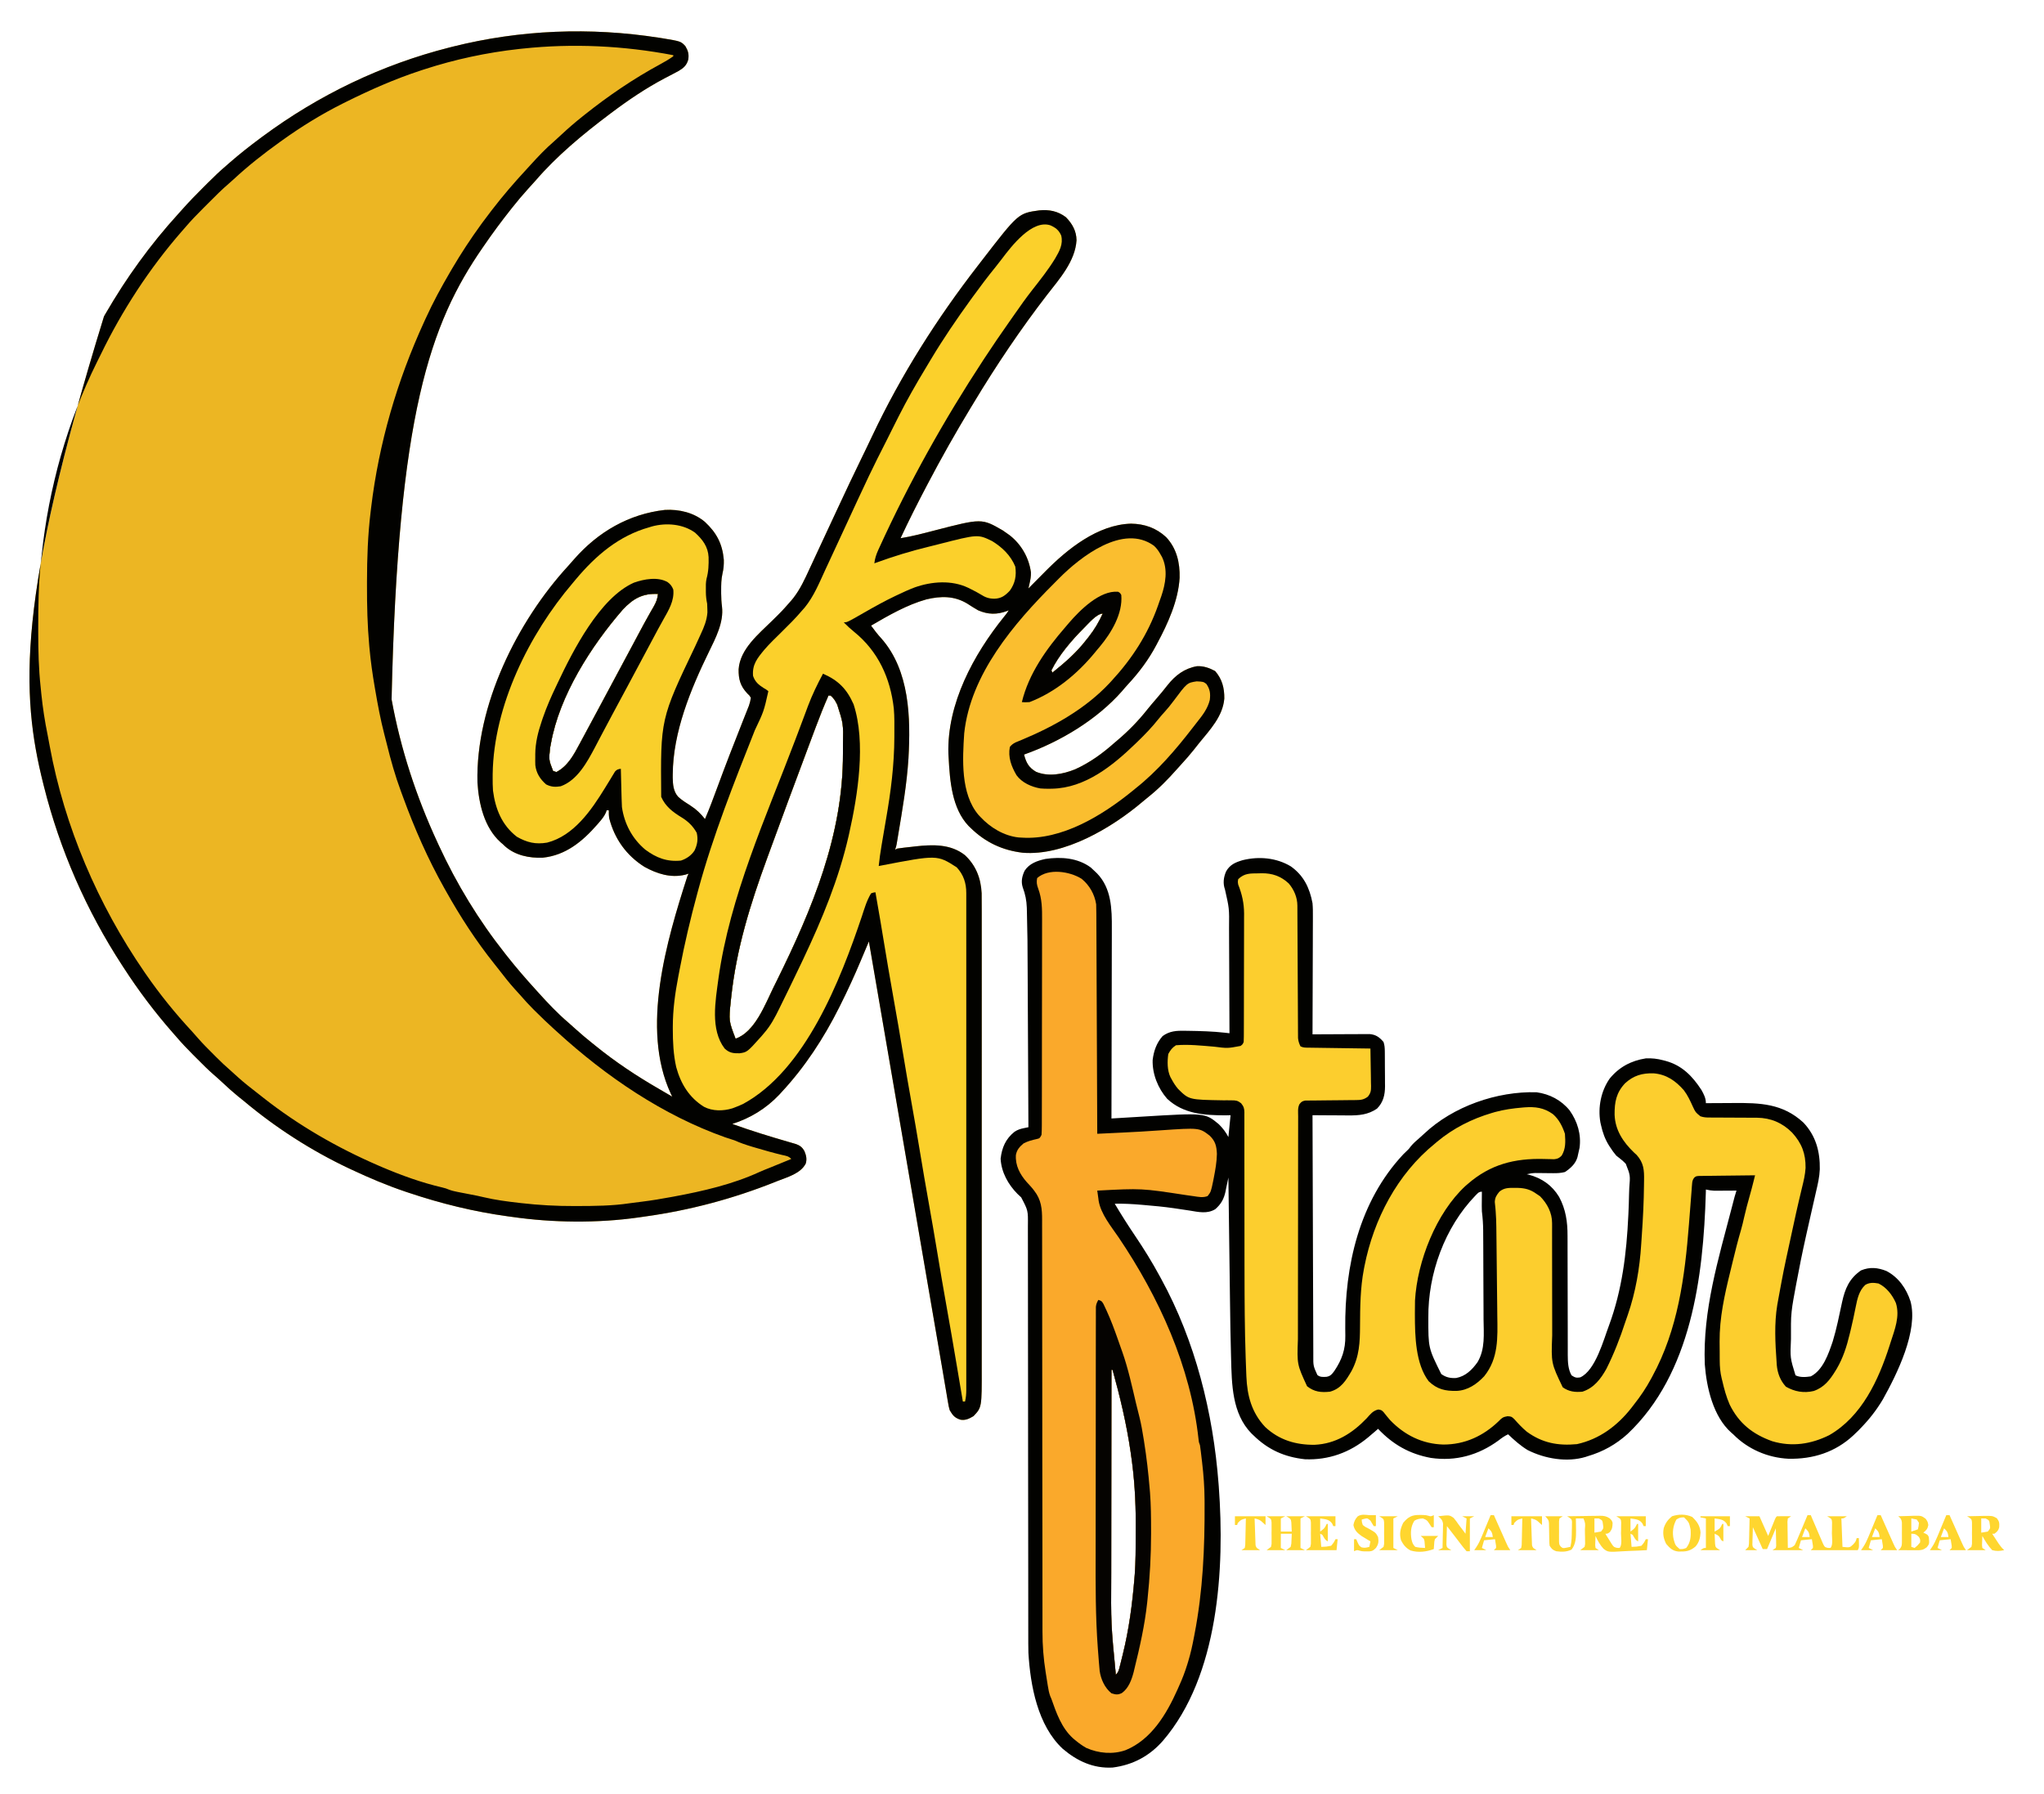 <svg xmlns="http://www.w3.org/2000/svg" version="1.1" viewBox="785.827 417.508 1870.603 1641.76" style="max-height: 500px" width="1870.603" height="1641.76">
<path transform="translate(1388.75,452)" fill="#ECB623" d="M0 0 C0.993 0.154 1.987 0.308 3.01 0.466 C20.202 3.311 20.202 3.311 24.312 7.75 C26.837 11.985 27.691 15.091 26.945 20.012 C25.479 25.283 22.774 27.644 18.184 30.406 C15.392 31.923 12.582 33.398 9.762 34.861 C9.078 35.216 8.393 35.571 7.688 35.938 C6.974 36.308 6.26 36.678 5.525 37.059 C-11.812 46.192 -28.121 57.216 -43.75 69 C-44.359 69.457 -44.968 69.915 -45.596 70.386 C-69.408 88.324 -93.362 108.143 -112.844 130.812 C-115.059 133.355 -117.341 135.831 -119.625 138.312 C-124.542 143.717 -129.211 149.277 -133.75 155 C-134.266 155.649 -134.782 156.297 -135.313 156.965 C-143.842 167.72 -151.978 178.687 -159.75 190 C-160.383 190.913 -160.383 190.913 -161.029 191.844 C-209.406 261.737 -238.723 344.613 -244.555 605.458 C-236.314 650.748 -222.054 694.268 -202.75 736 C-202.039 737.548 -202.039 737.548 -201.313 739.126 C-185.061 774.329 -164.841 807.601 -140.75 838 C-140.089 838.843 -139.427 839.686 -138.746 840.555 C-130.463 851.03 -121.754 861.139 -112.75 871 C-111.91 871.933 -111.069 872.867 -110.203 873.828 C-101.517 883.442 -92.581 892.939 -82.695 901.336 C-80.398 903.301 -78.171 905.337 -75.938 907.375 C-71.211 911.63 -66.374 915.712 -61.402 919.678 C-60.245 920.604 -59.092 921.535 -57.941 922.471 C-39.746 937.243 -20.053 950.306 0.25 962 C1.438 962.694 2.626 963.39 3.812 964.086 C6.621 965.731 9.433 967.369 12.25 969 C11.791 968.031 11.332 967.061 10.859 966.062 C-16.687 906.495 7.152 826.317 26.25 767 C26.58 766.34 26.91 765.68 27.25 765 C26.136 765.33 25.023 765.66 23.875 766 C10.882 769.101 -1.681 765.077 -13.125 758.75 C-29.562 748.446 -40.52 733.132 -45.34 714.402 C-45.769 711.89 -45.827 709.544 -45.75 707 C-46.41 707 -47.07 707 -47.75 707 C-47.976 707.696 -48.201 708.392 -48.434 709.109 C-50.043 712.644 -52.285 715.349 -54.812 718.25 C-55.306 718.821 -55.8 719.393 -56.309 719.981 C-69.812 735.464 -85.193 748.219 -106.293 750.359 C-118.631 750.827 -131.352 748.258 -140.809 739.859 C-141.449 739.246 -142.09 738.632 -142.75 738 C-143.422 737.428 -144.093 736.855 -144.785 736.266 C-159.807 722.72 -164.782 700.856 -165.969 681.418 C-167.681 611.011 -129.628 534.13 -82.797 483.23 C-80.903 481.167 -79.072 479.064 -77.25 476.938 C-55.453 452.181 -27.423 435.877 5.562 432.125 C18.624 431.385 32.001 434.531 42.117 443.016 C52.899 453.047 58.217 463.079 59.504 477.93 C59.596 482.28 59.277 486.213 58.25 490.438 C57.07 495.645 57.059 500.749 57.062 506.062 C57.062 506.902 57.061 507.741 57.061 508.605 C57.096 512.68 57.293 516.634 57.828 520.676 C59.549 534.936 52.011 549.407 45.918 561.856 C29.121 596.252 12.989 635.422 12.75 674.125 C12.744 675.102 12.737 676.08 12.73 677.086 C12.844 683.333 13.342 689.749 17.707 694.629 C21.206 697.869 25.251 700.303 29.25 702.875 C34.546 706.321 38.391 710.043 42.25 715 C46.288 705.664 49.821 696.172 53.325 686.626 C60.868 666.095 68.784 645.721 76.862 625.394 C77.28 624.337 77.698 623.28 78.129 622.191 C78.915 620.207 79.703 618.225 80.496 616.244 C80.845 615.361 81.195 614.477 81.554 613.567 C81.859 612.802 82.164 612.036 82.478 611.248 C83.31 608.825 83.912 606.541 84.25 604 C82.961 601.88 82.961 601.88 81 600.062 C74.596 593.288 72.902 587.042 73.047 577.93 C74.335 559.358 91.46 545.611 103.875 533.375 C112.901 524.501 112.901 524.501 121.25 515 C121.878 514.236 122.506 513.473 123.152 512.686 C129.484 504.525 133.589 495.516 137.875 486.188 C138.665 484.49 139.457 482.794 140.249 481.098 C141.843 477.682 143.43 474.263 145.011 470.841 C147.008 466.52 149.019 462.205 151.039 457.895 C155.313 448.768 159.567 439.632 163.805 430.488 C170.891 415.207 178.109 399.998 185.486 384.856 C186.154 383.486 186.821 382.116 187.488 380.746 C187.812 380.081 188.136 379.417 188.47 378.732 C190.935 373.664 193.359 368.578 195.77 363.485 C221.751 308.653 254.581 256.901 291.72 208.976 C293.169 207.104 294.612 205.228 296.055 203.352 C329.028 160.66 329.028 160.66 348.25 158 C357.318 157.15 365.184 158.697 372.562 164.25 C378.425 170.249 382.169 176.866 382.281 185.375 C381.077 204.643 366.584 220.822 355.293 235.353 C331.064 266.751 308.686 300.02 288.25 334 C287.279 335.598 286.308 337.196 285.336 338.793 C271.586 361.469 258.581 384.524 246.25 408 C245.929 408.611 245.608 409.221 245.277 409.851 C236.925 425.74 228.813 441.717 221.25 458 C231.733 456.348 241.93 453.624 252.191 450.962 C295.486 439.76 295.486 439.76 314.688 450.812 C316.231 451.842 317.754 452.903 319.25 454 C319.933 454.49 320.616 454.98 321.32 455.484 C331.849 463.825 338.796 475.989 340.551 489.277 C340.687 492.888 340.026 496.241 339.227 499.734 C339.044 500.536 338.862 501.337 338.674 502.163 C338.534 502.769 338.394 503.375 338.25 504 C339.436 502.798 339.436 502.798 340.646 501.573 C343.628 498.554 346.617 495.542 349.609 492.531 C350.893 491.237 352.176 489.94 353.457 488.642 C373.808 468.021 401.504 445.594 432.125 444.688 C444.455 444.87 455.186 448.596 464.25 457 C473.926 467.263 476.978 480.471 476.625 494.242 C475.42 515.002 465.968 535.928 456.25 554 C455.94 554.591 455.63 555.182 455.31 555.791 C448.345 569.01 439.423 580.931 429.246 591.852 C427.426 593.81 425.713 595.823 424 597.875 C400.748 624.29 367.169 644.305 334.25 656 C336.224 663.366 338.422 667.767 345.25 671.75 C356.679 676.512 369.809 673.971 380.938 669.5 C394.568 663.341 406.141 654.918 417.25 645 C417.928 644.432 418.606 643.863 419.305 643.277 C429.405 634.803 438.849 625.157 447.008 614.812 C449.692 611.445 452.495 608.193 455.312 604.938 C458.817 600.887 462.222 596.8 465.5 592.562 C472.726 583.471 480.979 577.147 492.594 575.121 C498.553 574.849 503.944 576.747 509.125 579.562 C515.553 586.936 517.647 595.171 517.52 604.719 C516.189 620.918 504.471 633.254 494.638 645.292 C492.753 647.611 490.91 649.963 489.062 652.312 C485.699 656.517 482.156 660.528 478.527 664.504 C477.028 666.147 475.541 667.8 474.066 669.465 C465.96 678.612 457.552 687.22 447.973 694.832 C446.207 696.238 444.463 697.672 442.746 699.137 C414.743 722.95 371.161 748.891 333.073 745.825 C314.299 743.598 298.746 736.238 285.25 723 C284.401 722.188 284.401 722.188 283.535 721.359 C268.226 705.279 266.347 679.926 265.25 659 C265.178 657.81 265.106 656.62 265.031 655.395 C263.603 609.401 288.099 564.356 316.105 529.688 C318.307 527.007 318.307 527.007 320.25 524 C319.705 524.217 319.159 524.433 318.598 524.656 C309.373 528.062 301.334 527.928 292.25 524 C288.89 522.078 285.66 520.064 282.426 517.938 C270.486 510.653 258.207 510.821 244.879 513.984 C226.964 518.998 210.243 528.686 194.25 538 C197.207 542.072 200.201 545.996 203.625 549.688 C229.637 579.145 230.552 622.421 228.471 659.479 C226.981 683.195 222.901 706.561 218.992 729.973 C218.752 731.424 218.752 731.424 218.506 732.904 C218.281 734.242 218.281 734.242 218.05 735.606 C217.919 736.385 217.789 737.164 217.654 737.967 C217.25 740 217.25 740 216.25 743 C216.91 742.67 217.57 742.34 218.25 742 C222.544 741.34 226.87 740.914 231.188 740.438 C232.967 740.23 232.967 740.23 234.783 740.018 C250.527 738.263 267.037 737.676 280.137 748.023 C290.208 757.443 294.783 769.234 295.436 782.888 C295.534 787.712 295.517 792.537 295.504 797.362 C295.506 799.235 295.509 801.108 295.513 802.982 C295.522 808.114 295.518 813.246 295.511 818.379 C295.507 823.92 295.514 829.461 295.519 835.003 C295.528 845.854 295.526 856.706 295.521 867.558 C295.516 876.382 295.515 885.206 295.518 894.03 C295.518 895.286 295.518 896.543 295.519 897.837 C295.519 900.39 295.52 902.943 295.521 905.496 C295.526 928.752 295.52 952.007 295.51 975.263 C295.5 996.465 295.501 1017.668 295.511 1038.87 C295.521 1062.712 295.526 1086.555 295.52 1110.397 C295.519 1112.943 295.518 1115.488 295.518 1118.034 C295.517 1119.286 295.517 1120.538 295.517 1121.829 C295.515 1130.634 295.518 1139.439 295.523 1148.244 C295.528 1158.987 295.527 1169.73 295.516 1180.473 C295.511 1185.949 295.509 1191.426 295.515 1196.902 C295.521 1201.925 295.518 1206.949 295.507 1211.972 C295.505 1213.779 295.506 1215.587 295.511 1217.394 C295.601 1253.352 295.601 1253.352 288 1261.375 C284.14 1263.656 280.754 1265.408 276.164 1264.66 C270.908 1263.009 269.081 1260.824 266.25 1256 C265.299 1252.566 265.299 1252.566 264.635 1248.622 C264.439 1247.497 264.439 1247.497 264.239 1246.349 C263.79 1243.752 263.362 1241.151 262.934 1238.551 C262.599 1236.592 262.264 1234.633 261.927 1232.675 C261.143 1228.108 260.369 1223.539 259.599 1218.969 C258.104 1210.11 256.574 1201.257 255.043 1192.404 C252.515 1177.77 249.996 1163.135 247.484 1148.498 C247.232 1147.028 247.232 1147.028 246.974 1145.528 C246.283 1141.498 245.591 1137.468 244.9 1133.438 C243.112 1123.017 241.322 1112.595 239.532 1102.174 C238.608 1096.796 237.685 1091.418 236.761 1086.04 C236.576 1084.962 236.391 1083.885 236.201 1082.776 C234.876 1075.063 233.552 1067.35 232.228 1059.637 C226.736 1027.65 221.24 995.662 215.742 963.676 C215.55 962.556 215.357 961.437 215.159 960.284 C213.259 949.231 211.359 938.179 209.46 927.126 C207.076 913.263 204.694 899.399 202.311 885.536 C202.138 884.531 201.965 883.527 201.788 882.491 C200.949 877.613 200.111 872.734 199.272 867.855 C197.901 859.878 196.53 851.9 195.159 843.922 C194.533 840.28 193.907 836.639 193.281 832.997 C193.08 831.831 192.88 830.664 192.673 829.462 C192.534 828.65 192.394 827.837 192.25 827 C191.859 827.93 191.467 828.859 191.064 829.817 C189.583 833.334 188.098 836.849 186.612 840.364 C185.975 841.873 185.338 843.382 184.703 844.892 C178.982 858.481 172.861 871.817 166.25 885 C165.833 885.836 165.417 886.672 164.987 887.533 C150.883 915.65 133.693 941.939 112.25 965 C111.577 965.739 110.904 966.477 110.211 967.238 C98.208 979.893 83.801 988.688 67.25 994 C84.699 1000.298 102.339 1005.702 120.16 1010.839 C121.051 1011.1 121.942 1011.36 122.859 1011.629 C123.639 1011.855 124.418 1012.082 125.222 1012.315 C129.129 1013.635 131.354 1015.339 133.316 1018.977 C134.919 1022.88 135.67 1026.07 134.5 1030.188 C129.884 1039.411 117.56 1042.684 108.562 1046.25 C107.862 1046.53 107.162 1046.81 106.441 1047.099 C67.997 1062.444 28.264 1073.046 -12.743 1078.72 C-14.626 1078.983 -16.506 1079.258 -18.387 1079.535 C-56.149 1084.911 -97.029 1084.461 -134.75 1079 C-136.585 1078.751 -136.585 1078.751 -138.458 1078.496 C-169.277 1074.254 -199.269 1066.886 -228.75 1057 C-230.355 1056.465 -230.355 1056.465 -231.993 1055.919 C-248.699 1050.289 -264.787 1043.469 -280.75 1036 C-281.705 1035.554 -282.659 1035.109 -283.643 1034.649 C-317.872 1018.504 -350.774 997.351 -379.75 973 C-381.541 971.562 -383.333 970.125 -385.125 968.688 C-389.916 964.774 -394.474 960.654 -398.984 956.425 C-401.747 953.834 -404.544 951.311 -407.422 948.848 C-412.433 944.484 -417.11 939.79 -421.796 935.085 C-423.31 933.565 -424.829 932.051 -426.35 930.537 C-431.694 925.197 -436.854 919.758 -441.75 914 C-442.795 912.808 -443.842 911.618 -444.891 910.43 C-461.275 891.742 -476.269 871.883 -489.75 851 C-490.2 850.311 -490.65 849.621 -491.114 848.911 C-523.869 798.69 -548.161 743.144 -562.75 685 C-562.918 684.334 -563.086 683.668 -563.258 682.982 C-584.243 599.565 -587.315 513.245 -507.75 255 C-507.028 253.745 -507.028 253.745 -506.291 252.465 C-487.459 219.975 -465.349 189.295 -440.046 161.531 C-438.62 159.959 -437.201 158.379 -435.796 156.789 C-430.029 150.277 -423.989 144.085 -417.829 137.949 C-416.183 136.308 -414.541 134.661 -412.9 133.014 C-407.356 127.465 -401.74 122.07 -395.75 117 C-394.666 116.051 -393.584 115.101 -392.504 114.148 C-383.561 106.348 -374.274 99.076 -364.75 92 C-364.012 91.452 -363.274 90.903 -362.514 90.338 C-311.215 52.399 -253.634 24.694 -191.75 9 C-190.107 8.583 -190.107 8.583 -188.431 8.157 C-126.662 -7.307 -62.836 -9.761 0 0 Z M-33.062 523.438 C-61.923 556.692 -91.018 602.073 -98.75 646 C-99.09 647.763 -99.09 647.763 -99.438 649.562 C-100.721 660.816 -100.721 660.816 -96.75 671 C-95.76 671.33 -94.77 671.66 -93.75 672 C-83.106 666.554 -77.507 655.67 -72.102 645.534 C-70.611 642.739 -69.103 639.953 -67.594 637.168 C-63.962 630.455 -60.355 623.728 -56.75 617 C-55.514 614.695 -54.279 612.391 -53.043 610.086 C-50.223 604.825 -47.405 599.563 -44.588 594.301 C-40.523 586.707 -36.455 579.114 -32.386 571.522 C-29.524 566.181 -26.663 560.839 -23.809 555.494 C-22.506 553.053 -21.202 550.613 -19.898 548.173 C-19.262 546.981 -18.625 545.79 -17.99 544.598 C-14.923 538.851 -11.839 533.118 -8.621 527.453 C-8.152 526.626 -7.683 525.8 -7.2 524.948 C-6.352 523.461 -5.496 521.978 -4.63 520.501 C-2.436 516.665 -1.173 513.411 -0.75 509 C-14.871 508.317 -23.54 513.265 -33.062 523.438 Z M388.726 540.472 C377.884 551.386 366.031 565.085 359.25 579 C359.58 579.66 359.91 580.32 360.25 581 C371.688 571.841 382.274 562.663 391.25 551 C392.025 550.029 392.799 549.059 393.598 548.059 C398.786 541.415 402.778 534.678 406.25 527 C400.611 527 392.721 536.613 388.726 540.472 Z M155.25 602 C151.039 611.601 147.159 621.29 143.496 631.113 C142.957 632.551 142.418 633.989 141.878 635.427 C140.441 639.26 139.009 643.094 137.578 646.929 C136.68 649.332 135.781 651.736 134.882 654.139 C123.962 683.329 113.093 712.538 102.412 741.817 C101.266 744.958 100.115 748.097 98.965 751.236 C83.768 792.75 70.969 833.834 66.25 878 C66.119 879.219 65.987 880.439 65.852 881.695 C64.009 899.643 64.009 899.643 70.25 916 C87.944 909.968 97.32 884.605 104.875 869.25 C105.943 867.094 107.011 864.939 108.079 862.783 C140.423 797.307 168.836 729.298 168.511 654.979 C168.5 652.04 168.511 649.101 168.523 646.162 C168.866 627.693 168.866 627.693 163.312 610.375 C162.808 609.413 162.304 608.452 161.785 607.461 C160.421 605.274 159.245 603.62 157.25 602 C156.59 602 155.93 602 155.25 602 Z"/>
<path transform="translate(1784.062,1211.312)" fill="#020200" d="M0 0 C1.346 1.192 2.661 2.421 3.938 3.688 C4.57 4.295 5.203 4.902 5.855 5.527 C19.012 19.245 19.391 38.145 19.278 55.994 C19.277 57.897 19.278 59.801 19.279 61.704 C19.28 66.829 19.263 71.954 19.242 77.079 C19.223 82.451 19.221 87.823 19.218 93.195 C19.208 103.348 19.184 113.501 19.154 123.655 C19.12 135.222 19.104 146.789 19.088 158.356 C19.057 182.133 19.004 205.91 18.938 229.688 C19.54 229.651 20.143 229.614 20.763 229.577 C27.118 229.191 33.473 228.809 39.828 228.43 C42.189 228.288 44.551 228.146 46.913 228.002 C104.612 224.499 104.612 224.499 117.219 234.969 C120.681 238.431 123.743 242.299 125.938 246.688 C126.597 240.088 127.257 233.488 127.938 226.688 C126.391 226.729 124.844 226.77 123.25 226.812 C103.794 226.766 84.799 225.568 69.938 211.688 C61.541 202.154 56.247 189.028 56.629 176.207 C57.651 167.862 60.184 160.601 65.766 154.273 C72.173 149.595 78.549 149.257 86.188 149.438 C87.14 149.449 88.092 149.461 89.073 149.473 C100.285 149.65 111.569 149.939 122.718 151.207 C123.512 151.297 124.307 151.387 125.126 151.48 C125.724 151.548 126.322 151.617 126.938 151.688 C126.9 136.283 126.84 120.879 126.754 105.475 C126.714 98.321 126.681 91.167 126.667 84.013 C126.653 77.772 126.626 71.53 126.583 65.289 C126.56 61.989 126.547 58.691 126.546 55.391 C126.758 37.508 126.758 37.508 122.834 20.206 C120.816 14.535 121.489 9.048 123.863 3.57 C127.395 -2.619 132.314 -4.702 139 -6.688 C153.762 -10.357 169.794 -8.968 183 -1.062 C194.85 7.305 200.298 18.663 202.938 32.688 C203.306 36.822 203.32 40.916 203.278 45.065 C203.279 46.238 203.279 47.41 203.279 48.617 C203.277 52.448 203.254 56.279 203.23 60.109 C203.225 62.783 203.22 65.456 203.218 68.129 C203.208 74.419 203.184 80.708 203.154 86.998 C203.12 94.166 203.103 101.334 203.088 108.502 C203.057 123.231 203.005 137.959 202.938 152.688 C203.954 152.681 203.954 152.681 204.992 152.674 C212.048 152.63 219.105 152.6 226.161 152.578 C228.795 152.568 231.428 152.554 234.062 152.537 C237.847 152.512 241.632 152.501 245.418 152.492 C246.595 152.482 247.772 152.472 248.985 152.461 C250.086 152.461 251.187 152.461 252.321 152.46 C253.77 152.454 253.77 152.454 255.248 152.447 C261.001 152.961 264.223 155.354 267.938 159.688 C268.876 162.502 269.072 165.1 269.099 168.054 C269.108 168.909 269.118 169.763 269.128 170.644 C269.134 172.019 269.134 172.019 269.141 173.422 C269.146 174.374 269.152 175.326 269.158 176.307 C269.167 178.321 269.174 180.335 269.178 182.349 C269.187 185.412 269.218 188.475 269.25 191.539 C269.257 193.5 269.262 195.461 269.266 197.422 C269.278 198.33 269.29 199.239 269.303 200.175 C269.276 208.053 267.71 214.915 261.938 220.688 C253.783 226.284 245.342 226.995 235.652 226.883 C234.711 226.88 233.769 226.877 232.799 226.874 C229.824 226.863 226.85 226.838 223.875 226.812 C221.844 226.802 219.814 226.793 217.783 226.785 C212.835 226.763 207.886 226.729 202.938 226.688 C203.019 255.453 203.112 284.218 203.218 312.983 C203.23 316.382 203.243 319.78 203.255 323.178 C203.259 324.193 203.259 324.193 203.262 325.228 C203.302 336.173 203.335 347.118 203.365 358.063 C203.396 369.299 203.435 380.534 203.48 391.77 C203.506 398.079 203.527 404.388 203.541 410.696 C203.554 416.636 203.576 422.576 203.605 428.516 C203.614 430.694 203.62 432.872 203.622 435.05 C203.625 438.03 203.641 441.008 203.659 443.987 C203.656 445.273 203.656 445.273 203.653 446.584 C203.601 456.074 203.601 456.074 207.38 464.413 C209.99 466.549 212.481 466.222 215.73 466.086 C219.46 465.413 220.714 463.692 222.938 460.688 C229.888 450.325 233.148 441.021 232.965 428.41 C232.95 427.007 232.936 425.605 232.923 424.202 C232.91 423.113 232.91 423.113 232.898 422.001 C232.321 364.541 245.622 305.567 286.039 262.445 C287.191 261.304 288.353 260.173 289.531 259.059 C291.114 257.578 291.114 257.578 292.875 255.188 C295.245 252.315 297.859 250.035 300.691 247.629 C302.209 246.317 303.696 244.969 305.152 243.59 C331.641 218.6 371.695 204.667 407.938 205.688 C419.961 207.34 430.587 212.856 438.258 222.324 C445.394 232.364 449.016 244.283 447.312 256.625 C446.893 258.654 446.439 260.677 445.938 262.688 C445.692 263.828 445.692 263.828 445.441 264.992 C443.711 271.126 439.137 275.224 433.938 278.688 C430.294 279.634 426.909 279.794 423.156 279.75 C422.067 279.742 420.978 279.735 419.855 279.727 C417.577 279.701 415.298 279.674 413.02 279.648 C411.93 279.641 410.841 279.633 409.719 279.625 C408.729 279.613 407.74 279.602 406.721 279.59 C404.015 279.685 401.57 280.077 398.938 280.688 C399.532 280.823 400.126 280.958 400.738 281.098 C412.75 284.217 422.141 290.796 428.59 301.406 C434.724 312.805 436.389 324.32 436.322 337.138 C436.331 339.095 436.339 341.051 436.347 343.008 C436.353 345.083 436.352 347.158 436.348 349.233 C436.341 353.58 436.357 357.927 436.377 362.274 C436.417 372.278 436.429 382.283 436.44 392.287 C436.451 401.477 436.468 410.667 436.508 419.857 C436.526 424.171 436.53 428.484 436.523 432.798 C436.522 434.836 436.528 436.874 436.536 438.913 C436.547 441.387 436.547 443.861 436.534 446.335 C436.582 452.721 436.803 458.961 439.938 464.688 C442.981 466.717 444.399 467.267 447.984 466.582 C461.987 460.169 469.381 431.926 474.32 418.938 C486.263 386.551 490.351 352.991 491.938 318.688 C491.98 317.815 492.022 316.942 492.065 316.043 C492.327 310.408 492.51 304.776 492.617 299.135 C492.664 297.199 492.733 295.262 492.822 293.327 C493.776 281.639 493.776 281.639 489.627 271.153 C486.99 268.347 483.974 266.049 480.938 263.688 C478.892 261.364 477.175 258.912 475.5 256.312 C475.09 255.687 474.679 255.062 474.256 254.418 C470.562 248.548 468.436 242.455 466.938 235.688 C466.655 234.448 466.655 234.448 466.367 233.184 C464.01 219.489 466.931 204.465 474.961 193.086 C483.619 182.58 494.517 176.798 507.938 174.688 C513.609 174.418 518.464 174.991 523.938 176.438 C524.64 176.622 525.342 176.806 526.065 176.995 C541.037 181.068 550.537 190.804 558.938 203.688 C561.119 207.692 562.938 211.086 562.938 215.688 C564.902 215.672 564.902 215.672 566.906 215.656 C571.841 215.619 576.777 215.596 581.712 215.578 C583.834 215.568 585.955 215.554 588.077 215.537 C612.611 215.34 633.266 215.972 652.188 233.438 C663.595 245.453 667.476 260.054 667.187 276.174 C666.905 283.161 665.362 289.846 663.754 296.629 C663.418 298.111 663.083 299.594 662.75 301.077 C662.047 304.199 661.334 307.317 660.612 310.435 C658.917 317.756 657.279 325.09 655.641 332.425 C655.276 334.058 654.911 335.691 654.545 337.324 C651.239 352.081 648.236 366.876 645.5 381.75 C645.317 382.736 645.135 383.722 644.947 384.738 C644.44 387.482 643.939 390.227 643.441 392.973 C643.23 394.138 643.23 394.138 643.014 395.327 C641.695 402.767 640.782 410.056 640.805 417.633 C640.804 418.365 640.803 419.097 640.802 419.852 C640.801 421.393 640.803 422.934 640.807 424.476 C640.812 426.786 640.807 429.096 640.801 431.406 C640.03 448.693 640.03 448.693 644.938 464.688 C649.22 466.829 654.309 466.374 658.938 465.688 C670.209 459.903 675.209 444.912 679.033 433.644 C682.604 421.97 684.963 409.844 687.534 397.92 C690.224 385.513 694.129 376.104 704.938 368.688 C713.015 365.37 720.189 366.107 728.129 369.234 C739.16 374.942 746.413 385.312 750.172 396.906 C757.567 423.772 737.831 463.586 724.938 486.688 C719.296 496.206 712.662 504.758 704.938 512.688 C704.112 513.554 703.288 514.42 702.438 515.312 C701.612 516.096 700.788 516.88 699.938 517.688 C699.329 518.279 698.721 518.871 698.094 519.48 C681.441 535.078 660.989 541.543 638.496 541.059 C619.465 540.13 601.259 532.233 587.938 518.688 C587.329 518.16 586.721 517.633 586.094 517.09 C569.589 502.423 563.539 475.89 561.938 454.688 C559.999 405.286 574.306 358.496 586.656 311.137 C586.973 309.923 587.289 308.709 587.615 307.459 C588.052 305.789 588.052 305.789 588.498 304.085 C588.753 303.111 589.008 302.136 589.27 301.133 C589.77 299.302 590.337 297.488 590.938 295.688 C590.267 295.693 589.596 295.698 588.906 295.703 C585.854 295.724 582.802 295.737 579.75 295.75 C578.695 295.758 577.64 295.767 576.553 295.775 C575.02 295.78 575.02 295.78 573.457 295.785 C572.051 295.793 572.051 295.793 570.616 295.801 C567.957 295.688 565.528 295.281 562.938 294.688 C562.899 296.43 562.899 296.43 562.859 298.207 C560.599 374.437 549.67 463.195 491.25 518.375 C480.65 527.994 468.645 534.655 454.938 538.688 C453.888 539.036 453.888 539.036 452.816 539.391 C435.722 544.537 415.592 541.062 399.828 533.121 C393.2 529.086 387.531 524.039 381.938 518.688 C378.65 520.181 376.03 522.097 373.188 524.312 C354.742 537.803 333.974 543.608 311.224 540.292 C291.821 536.724 276.481 528.038 262.938 513.688 C261.989 514.513 261.04 515.337 260.062 516.188 C258.69 517.357 257.314 518.523 255.938 519.688 C255.189 520.326 254.44 520.964 253.668 521.621 C237.028 535.411 217.677 542.396 196.027 541.531 C177.324 539.486 162.402 532.878 148.938 519.688 C147.996 518.8 147.996 518.8 147.035 517.895 C129.19 499.564 129.056 472.806 128.408 448.967 C128.388 448.244 128.367 447.52 128.346 446.774 C127.884 430.371 127.639 413.965 127.432 397.557 C127.381 393.527 127.326 389.498 127.272 385.469 C127.171 377.902 127.072 370.335 126.975 362.768 C126.863 354.126 126.749 345.485 126.634 336.843 C126.398 319.125 126.166 301.406 125.938 283.688 C125.823 284.282 125.708 284.876 125.59 285.488 C125.045 288.227 124.46 290.957 123.875 293.688 C123.695 294.622 123.515 295.557 123.33 296.52 C121.815 303.399 119.291 308.032 113.938 312.688 C106.559 317.232 98.537 315.263 90.443 313.948 C86.349 313.285 82.245 312.697 78.141 312.105 C76.879 311.922 76.879 311.922 75.591 311.734 C66.692 310.463 57.769 309.621 48.812 308.875 C48.087 308.812 47.362 308.75 46.614 308.685 C38.38 307.979 30.206 307.501 21.938 307.688 C27.907 317.746 34.154 327.574 40.703 337.265 C48.696 349.103 56.135 361.119 62.938 373.688 C63.429 374.583 63.921 375.479 64.427 376.402 C95.737 433.627 111.961 498.896 116.938 563.688 C117.008 564.589 117.079 565.49 117.151 566.418 C122.722 641.524 117.082 739.791 65.998 799.174 C53.686 813.154 38.624 821.217 20.062 823.625 C2.371 824.618 -12.487 817.691 -25.664 806.473 C-48.591 785.143 -55.307 748.594 -57.062 718.688 C-57.2 713.103 -57.2 707.522 -57.194 701.936 C-57.196 700.263 -57.198 698.589 -57.2 696.915 C-57.205 693.295 -57.206 689.675 -57.205 686.055 C-57.204 680.163 -57.209 674.271 -57.215 668.379 C-57.223 659.826 -57.228 651.273 -57.231 642.72 C-57.237 629.199 -57.254 615.677 -57.273 602.156 C-57.279 597.526 -57.285 592.895 -57.291 588.265 C-57.293 587.108 -57.295 585.951 -57.296 584.759 C-57.314 571.605 -57.33 558.451 -57.345 545.297 C-57.347 544.095 -57.348 542.893 -57.35 541.655 C-57.372 522.163 -57.382 502.671 -57.39 483.178 C-57.398 463.152 -57.421 443.125 -57.458 423.099 C-57.48 410.753 -57.489 398.407 -57.483 386.061 C-57.48 377.604 -57.491 369.147 -57.514 360.69 C-57.527 355.811 -57.533 350.933 -57.522 346.055 C-57.512 341.587 -57.52 337.119 -57.543 332.651 C-57.548 331.037 -57.546 329.423 -57.537 327.81 C-57.364 313.886 -57.364 313.886 -63.678 301.875 C-64.796 300.808 -65.926 299.753 -67.062 298.707 C-75.633 290.053 -81.855 278.846 -82.5 266.5 C-81.333 256.332 -77.888 248.289 -69.75 241.812 C-66.997 240.022 -64.543 239.207 -61.332 238.555 C-60.53 238.388 -59.728 238.222 -58.902 238.05 C-58.295 237.931 -57.688 237.811 -57.062 237.688 C-57.17 214.424 -57.283 191.16 -57.402 167.897 C-57.457 157.092 -57.51 146.288 -57.56 135.483 C-57.603 126.053 -57.649 116.622 -57.699 107.192 C-57.726 102.211 -57.75 97.229 -57.772 92.248 C-57.872 66.126 -57.872 66.126 -58.449 40.011 C-58.478 38.949 -58.507 37.888 -58.536 36.794 C-58.79 30.071 -59.893 24.52 -62.258 18.203 C-63.976 12.832 -62.887 7.926 -60.5 2.938 C-56.189 -3.69 -48.95 -6.184 -41.52 -7.801 C-27.233 -9.916 -11.998 -8.851 0 0 Z M352 300.25 C323.85 329.431 308.581 371.774 308.934 411.992 C308.89 439.656 308.89 439.656 320.754 463.523 C325.002 466.63 329.213 467.471 334.426 467.16 C343.064 465.535 349 459.63 353.938 452.688 C361.112 440.712 359.589 426.792 359.461 413.359 C359.454 410.799 359.449 408.238 359.447 405.678 C359.436 400.332 359.41 394.986 359.37 389.641 C359.313 382.126 359.29 374.611 359.274 367.096 C359.26 361.226 359.236 355.355 359.211 349.484 C359.206 348.244 359.201 347.003 359.196 345.724 C359.18 342.2 359.156 338.676 359.13 335.151 C359.126 334.119 359.122 333.088 359.117 332.024 C359.066 326.169 358.666 320.498 357.938 314.688 C357.869 313.083 357.828 311.477 357.84 309.871 C357.843 309.088 357.846 308.305 357.85 307.498 C357.862 306.323 357.862 306.323 357.875 305.125 C357.88 304.307 357.884 303.489 357.889 302.646 C357.9 300.66 357.918 298.674 357.938 296.688 C354.963 296.688 354.101 298.187 352 300.25 Z M18.938 459.688 C18.892 488.715 18.856 517.743 18.835 546.771 C18.833 550.216 18.83 553.661 18.828 557.106 C18.827 557.791 18.827 558.477 18.826 559.184 C18.817 570.214 18.802 581.244 18.783 592.275 C18.764 603.635 18.753 614.995 18.749 626.355 C18.747 632.718 18.741 639.081 18.726 645.444 C18.446 692.198 18.446 692.198 22.938 738.688 C25.56 736.065 25.829 733.93 26.742 730.336 C26.906 729.694 27.07 729.052 27.239 728.391 C27.773 726.284 28.294 724.174 28.812 722.062 C28.991 721.339 29.17 720.615 29.355 719.869 C34.976 697.026 38.016 674.122 39.938 650.688 C40.035 649.526 40.133 648.364 40.234 647.167 C41.113 635.258 41.124 623.347 41.123 611.41 C41.125 607.854 41.143 604.298 41.162 600.742 C41.217 579.145 39.877 557.74 36.688 536.375 C36.581 535.648 36.475 534.921 36.365 534.172 C32.648 508.893 26.789 484.275 19.938 459.688 C19.608 459.688 19.277 459.688 18.938 459.688 Z"/>
<path transform="translate(1388.75,452)" fill="#020200" d="M0 0 C0.993 0.154 1.987 0.308 3.01 0.466 C20.202 3.311 20.202 3.311 24.312 7.75 C26.837 11.985 27.691 15.091 26.945 20.012 C25.479 25.283 22.774 27.644 18.184 30.406 C15.392 31.923 12.582 33.398 9.762 34.861 C9.078 35.216 8.393 35.571 7.688 35.938 C6.974 36.308 6.26 36.678 5.525 37.059 C-11.812 46.192 -28.121 57.216 -43.75 69 C-44.359 69.457 -44.968 69.915 -45.596 70.386 C-69.408 88.324 -93.362 108.143 -112.844 130.812 C-115.059 133.355 -117.341 135.831 -119.625 138.312 C-124.542 143.717 -129.211 149.277 -133.75 155 C-134.266 155.649 -134.782 156.297 -135.313 156.965 C-143.842 167.72 -151.978 178.687 -159.75 190 C-160.383 190.913 -160.383 190.913 -161.029 191.844 C-209.406 261.737 -238.723 344.613 -244.555 605.458 C-236.314 650.748 -222.054 694.268 -202.75 736 C-202.039 737.548 -202.039 737.548 -201.313 739.126 C-185.061 774.329 -164.841 807.601 -140.75 838 C-140.089 838.843 -139.427 839.686 -138.746 840.555 C-130.463 851.03 -121.754 861.139 -112.75 871 C-111.91 871.933 -111.069 872.867 -110.203 873.828 C-101.517 883.442 -92.581 892.939 -82.695 901.336 C-80.398 903.301 -78.171 905.337 -75.938 907.375 C-71.211 911.63 -66.374 915.712 -61.402 919.678 C-60.245 920.604 -59.092 921.535 -57.941 922.471 C-39.746 937.243 -20.053 950.306 0.25 962 C1.438 962.694 2.626 963.39 3.812 964.086 C6.621 965.731 9.433 967.369 12.25 969 C11.791 968.031 11.332 967.061 10.859 966.062 C-16.687 906.495 7.152 826.317 26.25 767 C26.58 766.34 26.91 765.68 27.25 765 C26.136 765.33 25.023 765.66 23.875 766 C10.882 769.101 -1.681 765.077 -13.125 758.75 C-29.562 748.446 -40.52 733.132 -45.34 714.402 C-45.769 711.89 -45.827 709.544 -45.75 707 C-46.41 707 -47.07 707 -47.75 707 C-47.976 707.696 -48.201 708.392 -48.434 709.109 C-50.043 712.644 -52.285 715.349 -54.812 718.25 C-55.306 718.821 -55.8 719.393 -56.309 719.981 C-69.812 735.464 -85.193 748.219 -106.293 750.359 C-118.631 750.827 -131.352 748.258 -140.809 739.859 C-141.449 739.246 -142.09 738.632 -142.75 738 C-143.422 737.428 -144.093 736.855 -144.785 736.266 C-159.807 722.72 -164.782 700.856 -165.969 681.418 C-167.681 611.011 -129.628 534.13 -82.797 483.23 C-80.903 481.167 -79.072 479.064 -77.25 476.938 C-55.453 452.181 -27.423 435.877 5.562 432.125 C18.624 431.385 32.001 434.531 42.117 443.016 C52.899 453.047 58.217 463.079 59.504 477.93 C59.596 482.28 59.277 486.213 58.25 490.438 C57.07 495.645 57.059 500.749 57.062 506.062 C57.062 506.902 57.061 507.741 57.061 508.605 C57.096 512.68 57.293 516.634 57.828 520.676 C59.549 534.936 52.011 549.407 45.918 561.856 C29.121 596.252 12.989 635.422 12.75 674.125 C12.744 675.102 12.737 676.08 12.73 677.086 C12.844 683.333 13.342 689.749 17.707 694.629 C21.206 697.869 25.251 700.303 29.25 702.875 C34.546 706.321 38.391 710.043 42.25 715 C46.288 705.664 49.821 696.172 53.325 686.626 C60.868 666.095 68.784 645.721 76.862 625.394 C77.28 624.337 77.698 623.28 78.129 622.191 C78.915 620.207 79.703 618.225 80.496 616.244 C80.845 615.361 81.195 614.477 81.554 613.567 C81.859 612.802 82.164 612.036 82.478 611.248 C83.31 608.825 83.912 606.541 84.25 604 C82.961 601.88 82.961 601.88 81 600.062 C74.596 593.288 72.902 587.042 73.047 577.93 C74.335 559.358 91.46 545.611 103.875 533.375 C112.901 524.501 112.901 524.501 121.25 515 C121.878 514.236 122.506 513.473 123.152 512.686 C129.484 504.525 133.589 495.516 137.875 486.188 C138.665 484.49 139.457 482.794 140.249 481.098 C141.843 477.682 143.43 474.263 145.011 470.841 C147.008 466.52 149.019 462.205 151.039 457.895 C155.313 448.768 159.567 439.632 163.805 430.488 C170.891 415.207 178.109 399.998 185.486 384.856 C186.154 383.486 186.821 382.116 187.488 380.746 C187.812 380.081 188.136 379.417 188.47 378.732 C190.935 373.664 193.359 368.578 195.77 363.485 C221.751 308.653 254.581 256.901 291.72 208.976 C293.169 207.104 294.612 205.228 296.055 203.352 C329.028 160.66 329.028 160.66 348.25 158 C357.318 157.15 365.184 158.697 372.562 164.25 C378.425 170.249 382.169 176.866 382.281 185.375 C381.077 204.643 366.584 220.822 355.293 235.353 C331.064 266.751 308.686 300.02 288.25 334 C287.279 335.598 286.308 337.196 285.336 338.793 C271.586 361.469 258.581 384.524 246.25 408 C245.929 408.611 245.608 409.221 245.277 409.851 C236.925 425.74 228.813 441.717 221.25 458 C231.733 456.348 241.93 453.624 252.191 450.962 C295.486 439.76 295.486 439.76 314.688 450.812 C316.231 451.842 317.754 452.903 319.25 454 C319.933 454.49 320.616 454.98 321.32 455.484 C331.849 463.825 338.796 475.989 340.551 489.277 C340.687 492.888 340.026 496.241 339.227 499.734 C339.044 500.536 338.862 501.337 338.674 502.163 C338.534 502.769 338.394 503.375 338.25 504 C339.436 502.798 339.436 502.798 340.646 501.573 C343.628 498.554 346.617 495.542 349.609 492.531 C350.893 491.237 352.176 489.94 353.457 488.642 C373.808 468.021 401.504 445.594 432.125 444.688 C444.455 444.87 455.186 448.596 464.25 457 C473.926 467.263 476.978 480.471 476.625 494.242 C475.42 515.002 465.968 535.928 456.25 554 C455.94 554.591 455.63 555.182 455.31 555.791 C448.345 569.01 439.423 580.931 429.246 591.852 C427.426 593.81 425.713 595.823 424 597.875 C400.748 624.29 367.169 644.305 334.25 656 C336.224 663.366 338.422 667.767 345.25 671.75 C356.679 676.512 369.809 673.971 380.938 669.5 C394.568 663.341 406.141 654.918 417.25 645 C417.928 644.432 418.606 643.863 419.305 643.277 C429.405 634.803 438.849 625.157 447.008 614.812 C449.692 611.445 452.495 608.193 455.312 604.938 C458.817 600.887 462.222 596.8 465.5 592.562 C472.726 583.471 480.979 577.147 492.594 575.121 C498.553 574.849 503.944 576.747 509.125 579.562 C515.553 586.936 517.647 595.171 517.52 604.719 C516.189 620.918 504.471 633.254 494.638 645.292 C492.753 647.611 490.91 649.963 489.062 652.312 C485.699 656.517 482.156 660.528 478.527 664.504 C477.028 666.147 475.541 667.8 474.066 669.465 C465.96 678.612 457.552 687.22 447.973 694.832 C446.207 696.238 444.463 697.672 442.746 699.137 C414.743 722.95 371.161 748.891 333.073 745.825 C314.299 743.598 298.746 736.238 285.25 723 C284.401 722.188 284.401 722.188 283.535 721.359 C268.226 705.279 266.347 679.926 265.25 659 C265.178 657.81 265.106 656.62 265.031 655.395 C263.603 609.401 288.099 564.356 316.105 529.688 C318.307 527.007 318.307 527.007 320.25 524 C319.705 524.217 319.159 524.433 318.598 524.656 C309.373 528.062 301.334 527.928 292.25 524 C288.89 522.078 285.66 520.064 282.426 517.938 C270.486 510.653 258.207 510.821 244.879 513.984 C226.964 518.998 210.243 528.686 194.25 538 C197.207 542.072 200.201 545.996 203.625 549.688 C229.637 579.145 230.552 622.421 228.471 659.479 C226.981 683.195 222.901 706.561 218.992 729.973 C218.752 731.424 218.752 731.424 218.506 732.904 C218.281 734.242 218.281 734.242 218.05 735.606 C217.919 736.385 217.789 737.164 217.654 737.967 C217.25 740 217.25 740 216.25 743 C216.91 742.67 217.57 742.34 218.25 742 C222.544 741.34 226.87 740.914 231.188 740.438 C232.967 740.23 232.967 740.23 234.783 740.018 C250.527 738.263 267.037 737.676 280.137 748.023 C290.208 757.443 294.783 769.234 295.436 782.888 C295.534 787.712 295.517 792.537 295.504 797.362 C295.506 799.235 295.509 801.108 295.513 802.982 C295.522 808.114 295.518 813.246 295.511 818.379 C295.507 823.92 295.514 829.461 295.519 835.003 C295.528 845.854 295.526 856.706 295.521 867.558 C295.516 876.382 295.515 885.206 295.518 894.03 C295.518 895.286 295.518 896.543 295.519 897.837 C295.519 900.39 295.52 902.943 295.521 905.496 C295.526 928.752 295.52 952.007 295.51 975.263 C295.5 996.465 295.501 1017.668 295.511 1038.87 C295.521 1062.712 295.526 1086.555 295.52 1110.397 C295.519 1112.943 295.518 1115.488 295.518 1118.034 C295.517 1119.286 295.517 1120.538 295.517 1121.829 C295.515 1130.634 295.518 1139.439 295.523 1148.244 C295.528 1158.987 295.527 1169.73 295.516 1180.473 C295.511 1185.949 295.509 1191.426 295.515 1196.902 C295.521 1201.925 295.518 1206.949 295.507 1211.972 C295.505 1213.779 295.506 1215.587 295.511 1217.394 C295.601 1253.352 295.601 1253.352 288 1261.375 C284.14 1263.656 280.754 1265.408 276.164 1264.66 C270.908 1263.009 269.081 1260.824 266.25 1256 C265.299 1252.566 265.299 1252.566 264.635 1248.622 C264.439 1247.497 264.439 1247.497 264.239 1246.349 C263.79 1243.752 263.362 1241.151 262.934 1238.551 C262.599 1236.592 262.264 1234.633 261.927 1232.675 C261.143 1228.108 260.369 1223.539 259.599 1218.969 C258.104 1210.11 256.574 1201.257 255.043 1192.404 C252.515 1177.77 249.996 1163.135 247.484 1148.498 C247.232 1147.028 247.232 1147.028 246.974 1145.528 C246.283 1141.498 245.591 1137.468 244.9 1133.438 C243.112 1123.017 241.322 1112.595 239.532 1102.174 C238.608 1096.796 237.685 1091.418 236.761 1086.04 C236.576 1084.962 236.391 1083.885 236.201 1082.776 C234.876 1075.063 233.552 1067.35 232.228 1059.637 C226.736 1027.65 221.24 995.662 215.742 963.676 C215.55 962.556 215.357 961.437 215.159 960.284 C213.259 949.231 211.359 938.179 209.46 927.126 C207.076 913.263 204.694 899.399 202.311 885.536 C202.138 884.531 201.965 883.527 201.788 882.491 C200.949 877.613 200.111 872.734 199.272 867.855 C197.901 859.878 196.53 851.9 195.159 843.922 C194.533 840.28 193.907 836.639 193.281 832.997 C193.08 831.831 192.88 830.664 192.673 829.462 C192.534 828.65 192.394 827.837 192.25 827 C191.859 827.93 191.467 828.859 191.064 829.817 C189.583 833.334 188.098 836.849 186.612 840.364 C185.975 841.873 185.338 843.382 184.703 844.892 C178.982 858.481 172.861 871.817 166.25 885 C165.833 885.836 165.417 886.672 164.987 887.533 C150.883 915.65 133.693 941.939 112.25 965 C111.577 965.739 110.904 966.477 110.211 967.238 C98.208 979.893 83.801 988.688 67.25 994 C84.699 1000.298 102.339 1005.702 120.16 1010.839 C121.051 1011.1 121.942 1011.36 122.859 1011.629 C123.639 1011.855 124.418 1012.082 125.222 1012.315 C129.129 1013.635 131.354 1015.339 133.316 1018.977 C134.919 1022.88 135.67 1026.07 134.5 1030.188 C129.884 1039.411 117.56 1042.684 108.562 1046.25 C107.862 1046.53 107.162 1046.81 106.441 1047.099 C67.997 1062.444 28.264 1073.046 -12.743 1078.72 C-14.626 1078.983 -16.506 1079.258 -18.387 1079.535 C-56.149 1084.911 -97.029 1084.461 -134.75 1079 C-136.585 1078.751 -136.585 1078.751 -138.458 1078.496 C-169.277 1074.254 -199.269 1066.886 -228.75 1057 C-230.355 1056.465 -230.355 1056.465 -231.993 1055.919 C-248.699 1050.289 -264.787 1043.469 -280.75 1036 C-281.705 1035.554 -282.659 1035.109 -283.643 1034.649 C-317.872 1018.504 -350.774 997.351 -379.75 973 C-381.541 971.562 -383.333 970.125 -385.125 968.688 C-389.916 964.774 -394.474 960.654 -398.984 956.425 C-401.747 953.834 -404.544 951.311 -407.422 948.848 C-412.433 944.484 -417.11 939.79 -421.796 935.085 C-423.31 933.565 -424.829 932.051 -426.35 930.537 C-431.694 925.197 -436.854 919.758 -441.75 914 C-442.795 912.808 -443.842 911.618 -444.891 910.43 C-461.275 891.742 -476.269 871.883 -489.75 851 C-490.2 850.311 -490.65 849.621 -491.114 848.911 C-523.869 798.69 -548.161 743.144 -562.75 685 C-562.918 684.334 -563.086 683.668 -563.258 682.982 C-584.243 599.565 -587.315 513.245 -507.75 255 C-507.028 253.745 -507.028 253.745 -506.291 252.465 C-487.459 219.975 -465.349 189.295 -440.046 161.531 C-438.62 159.959 -437.201 158.379 -435.796 156.789 C-430.029 150.277 -423.989 144.085 -417.829 137.949 C-416.183 136.308 -414.541 134.661 -412.9 133.014 C-407.356 127.465 -401.74 122.07 -395.75 117 C-394.666 116.051 -393.584 115.101 -392.504 114.148 C-383.561 106.348 -374.274 99.076 -364.75 92 C-364.012 91.452 -363.274 90.903 -362.514 90.338 C-311.215 52.399 -253.634 24.694 -191.75 9 C-190.107 8.583 -190.107 8.583 -188.431 8.157 C-126.662 -7.307 -62.836 -9.761 0 0 Z M-124.75 10 C-125.876 10.118 -127.002 10.237 -128.163 10.358 C-157.43 13.584 -186.751 19.885 -214.75 29 C-215.689 29.304 -216.628 29.607 -217.595 29.92 C-241.47 37.732 -264.286 47.801 -286.75 59 C-287.599 59.422 -288.448 59.845 -289.323 60.28 C-308.672 69.988 -327.176 81.367 -344.75 94 C-345.492 94.531 -346.233 95.061 -346.998 95.608 C-361.697 106.162 -375.902 117.29 -389.16 129.621 C-390.542 130.89 -391.93 132.153 -393.359 133.368 C-399.73 138.794 -405.602 144.701 -411.505 150.624 C-413.309 152.434 -415.118 154.238 -416.928 156.041 C-422.749 161.858 -428.443 167.703 -433.75 174 C-434.699 175.084 -435.649 176.166 -436.602 177.246 C-466.106 211.07 -491.067 249.423 -510.662 289.775 C-511.836 292.176 -513.035 294.564 -514.234 296.953 C-541.317 351.517 -558.422 412.473 -564.75 473 C-565.026 475.417 -565.303 477.833 -565.583 480.249 C-567.669 500.346 -567.956 520.498 -567.938 540.688 C-567.937 541.829 -567.937 542.97 -567.937 544.146 C-567.918 560.858 -567.557 577.373 -565.75 594 C-565.53 596.214 -565.31 598.427 -565.09 600.641 C-563.785 613.237 -561.892 625.599 -559.348 638 C-558.664 641.432 -558.033 644.873 -557.406 648.316 C-543.854 722.104 -513.242 793.33 -470.75 855 C-470.333 855.606 -469.917 856.211 -469.487 856.835 C-456.759 875.232 -442.685 892.674 -427.453 909.051 C-425.43 911.233 -423.482 913.469 -421.543 915.727 C-417.186 920.724 -412.51 925.387 -407.812 930.062 C-406.53 931.351 -406.53 931.351 -405.221 932.666 C-400.763 937.117 -396.242 941.423 -391.464 945.527 C-389.303 947.384 -387.218 949.317 -385.125 951.25 C-379.518 956.302 -373.626 960.928 -367.649 965.529 C-365.762 966.99 -363.892 968.472 -362.023 969.957 C-330.01 995.194 -294.126 1015.861 -256.75 1032 C-255.643 1032.481 -254.535 1032.962 -253.395 1033.457 C-235.494 1041.067 -217.062 1047.735 -198.105 1052.141 C-194.75 1053 -194.75 1053 -192.371 1053.982 C-189.726 1055.01 -187.245 1055.612 -184.461 1056.148 C-183.448 1056.347 -182.435 1056.546 -181.391 1056.75 C-180.313 1056.956 -179.235 1057.163 -178.125 1057.375 C-164.878 1059.94 -164.878 1059.94 -160.109 1061.074 C-149.543 1063.567 -138.899 1064.954 -128.125 1066.188 C-127.392 1066.272 -126.659 1066.357 -125.903 1066.444 C-109.627 1068.305 -93.443 1069.187 -77.062 1069.125 C-76.33 1069.123 -75.598 1069.122 -74.844 1069.12 C-58.691 1069.08 -42.535 1068.987 -26.534 1066.555 C-22.84 1066.013 -19.145 1065.563 -15.438 1065.129 C-6.442 1064.03 2.464 1062.516 11.375 1060.875 C12.194 1060.724 13.014 1060.574 13.858 1060.419 C40.35 1055.51 67.663 1049.234 92.218 1037.92 C95.175 1036.581 98.193 1035.408 101.211 1034.215 C105.278 1032.589 109.326 1030.92 113.375 1029.25 C114.532 1028.773 114.532 1028.773 115.713 1028.286 C117.559 1027.524 119.404 1026.762 121.25 1026 C118.586 1023.336 116.494 1023.209 112.812 1022.375 C104.859 1020.493 97.025 1018.252 89.188 1015.938 C87.44 1015.427 87.44 1015.427 85.656 1014.906 C80.005 1013.228 74.623 1011.418 69.25 1009 C66.447 1008.037 63.628 1007.146 60.801 1006.258 C3.676 986.022 -48.246 950.616 -92.75 910 C-93.648 909.194 -94.547 908.389 -95.473 907.559 C-101.489 902.126 -107.32 896.534 -113.062 890.812 C-113.72 890.16 -114.378 889.507 -115.055 888.834 C-118.929 884.948 -122.613 880.947 -126.198 876.793 C-128.087 874.611 -130.042 872.495 -132 870.375 C-137.081 864.743 -141.709 858.798 -146.347 852.801 C-147.709 851.053 -149.087 849.319 -150.473 847.59 C-167.155 826.73 -181.723 804.299 -194.75 781 C-195.25 780.114 -195.749 779.229 -196.264 778.316 C-211.367 751.455 -223.513 723.767 -234.068 694.861 C-234.699 693.139 -235.338 691.419 -235.977 689.699 C-241.261 675.454 -245.328 661.038 -248.938 646.283 C-249.691 643.239 -250.476 640.205 -251.273 637.172 C-254.69 623.917 -257.188 610.545 -259.5 597.062 C-259.649 596.201 -259.798 595.339 -259.951 594.451 C-261.973 582.67 -263.659 570.904 -264.75 559 C-264.84 558.035 -264.929 557.07 -265.022 556.076 C-266.661 537.896 -267.113 519.81 -267.062 501.562 C-267.061 500.197 -267.059 498.831 -267.058 497.465 C-267.024 476.185 -266.324 455.136 -263.75 434 C-263.525 432.089 -263.525 432.089 -263.296 430.14 C-256.211 371.121 -239.544 313.983 -214.75 260 C-214.085 258.543 -214.085 258.543 -213.407 257.057 C-206.619 242.25 -199.012 228.034 -190.75 214 C-190.184 213.035 -189.618 212.071 -189.034 211.077 C-180.888 197.266 -172.18 183.968 -162.75 171 C-162.318 170.407 -161.887 169.813 -161.442 169.202 C-158.927 165.763 -156.353 162.372 -153.75 159 C-153.337 158.462 -152.924 157.925 -152.499 157.371 C-142.633 144.547 -132.129 132.349 -121.126 120.49 C-119.698 118.944 -118.279 117.389 -116.863 115.832 C-110.238 108.549 -103.574 101.503 -96.105 95.074 C-93.734 92.986 -91.422 90.846 -89.113 88.689 C-82.86 82.853 -76.464 77.305 -69.75 72 C-68.805 71.247 -68.805 71.247 -67.842 70.478 C-46.042 53.113 -23.136 37.517 1.391 24.245 C5.498 22.019 9.447 19.72 13.25 17 C13.25 16.67 13.25 16.34 13.25 16 C-32.258 7.31 -78.603 5.073 -124.75 10 Z M-33.062 523.438 C-61.923 556.692 -91.018 602.073 -98.75 646 C-99.09 647.763 -99.09 647.763 -99.438 649.562 C-100.721 660.816 -100.721 660.816 -96.75 671 C-95.76 671.33 -94.77 671.66 -93.75 672 C-83.106 666.554 -77.507 655.67 -72.102 645.534 C-70.611 642.739 -69.103 639.953 -67.594 637.168 C-63.962 630.455 -60.355 623.728 -56.75 617 C-55.514 614.695 -54.279 612.391 -53.043 610.086 C-50.223 604.825 -47.405 599.563 -44.588 594.301 C-40.523 586.707 -36.455 579.114 -32.386 571.522 C-29.524 566.181 -26.663 560.839 -23.809 555.494 C-22.506 553.053 -21.202 550.613 -19.898 548.173 C-19.262 546.981 -18.625 545.79 -17.99 544.598 C-14.923 538.851 -11.839 533.118 -8.621 527.453 C-8.152 526.626 -7.683 525.8 -7.2 524.948 C-6.352 523.461 -5.496 521.978 -4.63 520.501 C-2.436 516.665 -1.173 513.411 -0.75 509 C-14.871 508.317 -23.54 513.265 -33.062 523.438 Z M388.726 540.472 C377.884 551.386 366.031 565.085 359.25 579 C359.58 579.66 359.91 580.32 360.25 581 C371.688 571.841 382.274 562.663 391.25 551 C392.025 550.029 392.799 549.059 393.598 548.059 C398.786 541.415 402.778 534.678 406.25 527 C400.611 527 392.721 536.613 388.726 540.472 Z M155.25 602 C151.039 611.601 147.159 621.29 143.496 631.113 C142.957 632.551 142.418 633.989 141.878 635.427 C140.441 639.26 139.009 643.094 137.578 646.929 C136.68 649.332 135.781 651.736 134.882 654.139 C123.962 683.329 113.093 712.538 102.412 741.817 C101.266 744.958 100.115 748.097 98.965 751.236 C83.768 792.75 70.969 833.834 66.25 878 C66.119 879.219 65.987 880.439 65.852 881.695 C64.009 899.643 64.009 899.643 70.25 916 C87.944 909.968 97.32 884.605 104.875 869.25 C105.943 867.094 107.011 864.939 108.079 862.783 C140.423 797.307 168.836 729.298 168.511 654.979 C168.5 652.04 168.511 649.101 168.523 646.162 C168.866 627.693 168.866 627.693 163.312 610.375 C162.808 609.413 162.304 608.452 161.785 607.461 C160.421 605.274 159.245 603.62 157.25 602 C156.59 602 155.93 602 155.25 602 Z"/>
<path transform="translate(1937.562,1216.688)" fill="#FCCE2E" d="M0 0 C0.952 -0.029 1.904 -0.058 2.885 -0.088 C12.586 -0.174 20.535 2.56 27.68 9.242 C32.549 14.978 35.552 22.037 35.582 29.537 C35.589 30.619 35.596 31.702 35.603 32.817 C35.606 34.004 35.608 35.192 35.611 36.416 C35.618 37.666 35.624 38.917 35.631 40.205 C35.645 42.926 35.658 45.646 35.667 48.367 C35.683 52.67 35.707 56.973 35.732 61.276 C35.803 73.513 35.863 85.749 35.914 97.985 C35.943 104.743 35.978 111.501 36.021 118.259 C36.048 122.535 36.066 126.811 36.077 131.088 C36.088 134.375 36.112 137.663 36.135 140.951 C36.135 142.134 36.136 143.318 36.136 144.537 C36.146 145.625 36.156 146.713 36.166 147.834 C36.17 148.777 36.174 149.72 36.179 150.691 C36.464 153.577 37.144 155.721 38.438 158.312 C41.149 159.668 43.321 159.475 46.356 159.518 C47.597 159.538 48.838 159.558 50.117 159.578 C51.476 159.595 52.836 159.612 54.195 159.629 C55.583 159.649 56.97 159.67 58.357 159.692 C62.01 159.747 65.663 159.797 69.316 159.845 C73.043 159.895 76.769 159.951 80.496 160.006 C87.81 160.113 95.124 160.215 102.438 160.312 C102.561 166.06 102.652 171.807 102.712 177.555 C102.737 179.509 102.771 181.464 102.815 183.418 C102.875 186.231 102.904 189.042 102.926 191.855 C102.952 192.726 102.977 193.598 103.004 194.495 C103.006 198.921 102.887 200.732 100.094 204.341 C96.366 207.107 93.704 207.439 89.188 207.47 C88.116 207.48 87.045 207.491 85.941 207.501 C84.785 207.509 83.629 207.516 82.438 207.523 C80 207.551 77.562 207.58 75.125 207.609 C71.273 207.651 67.422 207.688 63.57 207.714 C59.859 207.741 56.148 207.787 52.438 207.836 C51.281 207.839 50.125 207.842 48.934 207.846 C47.862 207.862 46.791 207.879 45.688 207.896 C44.744 207.904 43.8 207.912 42.828 207.921 C40.01 208.383 39.159 209.083 37.438 211.312 C35.742 214.704 36.293 218.566 36.297 222.298 C36.294 223.24 36.291 224.183 36.288 225.154 C36.279 228.333 36.278 231.511 36.276 234.69 C36.272 236.962 36.267 239.233 36.261 241.505 C36.248 247.693 36.242 253.882 36.237 260.071 C36.234 263.939 36.23 267.808 36.226 271.677 C36.214 282.397 36.203 293.117 36.2 303.838 C36.2 304.524 36.199 305.211 36.199 305.918 C36.199 306.607 36.199 307.295 36.199 308.004 C36.198 309.399 36.198 310.793 36.197 312.188 C36.197 312.879 36.197 313.571 36.197 314.284 C36.193 325.464 36.175 336.644 36.152 347.824 C36.128 359.315 36.116 370.807 36.115 382.298 C36.114 388.744 36.108 395.191 36.09 401.637 C36.073 407.712 36.071 413.786 36.08 419.861 C36.081 422.082 36.076 424.302 36.066 426.523 C35.244 449.318 35.244 449.318 44.438 469.312 C50.963 474.506 57.278 475.212 65.438 474.312 C75.57 471.53 80.127 464.002 85.16 455.352 C92.339 441.91 92.846 429.185 92.919 414.263 C93.022 396.808 93.135 379.508 96.438 362.312 C96.613 361.39 96.788 360.468 96.969 359.518 C105.41 316.609 126.989 275.163 161.438 247.312 C162.18 246.682 162.923 246.052 163.688 245.402 C178.343 233.213 195.228 224.694 213.438 219.312 C214.444 219.015 215.451 218.717 216.488 218.41 C224.685 216.181 232.99 215.02 241.438 214.312 C242.125 214.254 242.812 214.195 243.52 214.134 C253.39 213.402 261.195 214.46 269.438 220.312 C274.935 225.087 278.16 231.481 280.438 238.312 C280.944 245.517 281.266 252.023 277.438 258.312 C275.073 260.616 273.819 261.274 270.499 261.605 C268.808 261.553 268.808 261.553 267.082 261.5 C265.828 261.474 264.573 261.449 263.281 261.423 C262.293 261.395 262.293 261.395 261.285 261.366 C234.448 260.66 212.106 266.254 191.438 284.312 C190.785 284.869 190.133 285.426 189.461 286 C162.602 310.759 145.29 354.974 143.232 390.901 C143.134 394.686 143.109 398.463 143.125 402.25 C143.126 402.919 143.127 403.588 143.128 404.277 C143.181 423.252 143.676 448.924 155.75 464.75 C163.567 472.204 170.827 473.781 181.348 473.59 C191.507 473.122 199.759 467.431 206.562 460.188 C219.74 443.815 218.829 424.875 218.547 405.047 C218.521 402.483 218.497 399.919 218.474 397.355 C218.423 391.996 218.362 386.637 218.292 381.278 C218.202 374.452 218.131 367.626 218.066 360.8 C218.004 354.236 217.932 347.673 217.859 341.109 C217.846 339.879 217.833 338.648 217.82 337.38 C217.781 333.846 217.737 330.311 217.69 326.776 C217.671 325.132 217.671 325.132 217.651 323.455 C217.577 318.648 217.443 313.875 217.047 309.084 C216.984 308.301 216.921 307.518 216.856 306.711 C216.677 304.697 216.466 302.686 216.251 300.675 C216.484 296.475 217.826 294.55 220.438 291.312 C224.765 287.645 229.198 287.772 234.625 287.812 C235.898 287.819 235.898 287.819 237.196 287.825 C243.936 288.008 248.916 289.297 254.438 293.312 C256.046 294.395 256.046 294.395 257.688 295.5 C264.241 302.202 268.692 310.565 268.682 320.051 C268.686 321.173 268.69 322.294 268.694 323.449 C268.686 325.272 268.686 325.272 268.677 327.132 C268.68 329.116 268.683 331.099 268.687 333.082 C268.688 335.208 268.685 337.334 268.681 339.459 C268.674 343.908 268.684 348.358 268.699 352.807 C268.736 365.457 268.755 378.107 268.743 390.757 C268.737 397.749 268.748 404.74 268.779 411.732 C268.795 415.422 268.801 419.112 268.785 422.803 C267.813 448.182 267.813 448.182 278.438 470.312 C284.137 474.302 289.616 474.948 296.438 474.312 C307.002 470.91 313.223 462.67 318.438 453.312 C325.325 439.58 330.913 425.232 335.67 410.636 C336.411 408.393 337.192 406.167 337.984 403.941 C345.11 383.397 348.92 361.153 350.243 339.485 C350.428 336.474 350.635 333.465 350.846 330.456 C351.888 315.415 352.647 300.362 352.79 285.283 C352.805 283.862 352.826 282.44 352.854 281.019 C353.027 271.45 352.56 264.939 346.105 257.695 C345.287 256.95 344.468 256.205 343.625 255.438 C333.653 245.818 326.415 234.986 325.896 220.842 C325.803 209.291 327.371 200.709 335.508 192.066 C343.342 184.946 351.095 182.733 361.566 182.992 C373.333 183.966 381.639 189.783 389.258 198.453 C392.762 203.05 395.072 208.066 397.438 213.312 C399.945 218.672 399.945 218.672 404.438 222.312 C407.56 223.353 409.729 223.437 413.004 223.438 C414.146 223.442 415.288 223.446 416.465 223.45 C417.702 223.451 418.94 223.452 420.215 223.453 C422.167 223.467 424.118 223.48 426.07 223.496 C430.877 223.534 435.683 223.565 440.49 223.563 C443.183 223.562 445.876 223.575 448.569 223.602 C451.099 223.627 453.629 223.634 456.159 223.619 C468.852 223.797 479.388 228.22 488.34 237.227 C497.175 246.902 500.8 256.413 500.669 269.479 C500.291 275.729 498.878 281.625 497.375 287.688 C497.054 289.035 496.735 290.383 496.418 291.731 C495.759 294.53 495.094 297.328 494.425 300.125 C492.842 306.793 491.392 313.49 489.938 320.188 C489.649 321.513 489.36 322.839 489.071 324.165 C488.19 328.213 487.313 332.263 486.438 336.312 C486.286 337.012 486.135 337.711 485.979 338.431 C480.493 363.685 480.493 363.685 475.812 389.098 C475.479 391.068 475.118 393.035 474.754 395 C471.955 411.985 472.897 429.835 474.125 446.938 C474.178 447.842 474.231 448.746 474.286 449.678 C474.943 457.276 477.461 464.088 482.688 469.75 C490.709 474.308 499.009 475.825 508.078 473.691 C517.735 470.359 522.972 463.491 528.125 455.062 C528.66 454.188 528.66 454.188 529.205 453.296 C534.987 443.382 538.353 432.861 541 421.75 C541.3 420.531 541.599 419.311 541.908 418.055 C543.631 410.961 545.163 403.851 546.562 396.688 C548.01 389.396 549.626 381.828 555.297 376.598 C559.185 374.263 563.068 374.516 567.438 375.312 C574.721 378.813 580.109 385.838 583.312 393.125 C587.207 405.445 582.208 417.556 578.438 429.312 C578.138 430.258 577.838 431.204 577.529 432.178 C567.457 463.592 552.129 497.013 522.289 514.117 C505.649 522.376 488.155 525.007 470.141 519.637 C452.25 513.239 439.616 503.236 431.188 486.062 C428.092 478.998 426.178 471.811 424.438 464.312 C424.269 463.656 424.101 462.999 423.928 462.322 C422.553 456.707 422.117 451.421 422.102 445.652 C422.095 444.745 422.088 443.838 422.081 442.904 C422.071 440.987 422.067 439.07 422.067 437.153 C422.063 434.309 422.026 431.467 421.988 428.623 C421.848 406.774 426.457 386.035 431.646 364.909 C432.445 361.656 433.231 358.401 434.016 355.145 C436.375 345.4 438.81 335.706 441.637 326.086 C442.691 322.435 443.547 318.771 444.375 315.062 C445.921 308.284 447.688 301.588 449.599 294.903 C450.816 290.63 451.943 286.343 453.015 282.031 C453.283 280.957 453.55 279.884 453.825 278.779 C454.128 277.558 454.128 277.558 454.438 276.312 C446.802 276.379 439.166 276.469 431.531 276.575 C428.932 276.608 426.334 276.636 423.735 276.659 C420.004 276.692 416.274 276.745 412.543 276.801 C410.794 276.81 410.794 276.81 409.011 276.82 C407.93 276.84 406.849 276.86 405.735 276.88 C404.782 276.891 403.83 276.902 402.848 276.914 C400.409 277.137 400.409 277.137 398.648 278.579 C397.194 280.661 396.967 281.953 396.777 284.476 C396.707 285.317 396.637 286.159 396.564 287.027 C396.502 287.941 396.439 288.855 396.375 289.797 C396.26 291.23 396.26 291.23 396.144 292.692 C395.981 294.746 395.824 296.801 395.673 298.856 C395.436 302.076 395.184 305.296 394.926 308.515 C394.583 312.8 394.245 317.086 393.911 321.372 C390.125 369.402 383.883 417.372 360.438 460.312 C360.114 460.917 359.791 461.522 359.458 462.146 C354.831 470.778 349.523 478.638 343.438 486.312 C342.729 487.238 342.02 488.164 341.289 489.117 C328.454 505.474 312.131 517.759 291.438 522.312 C274.141 523.951 259.593 521.247 245.473 510.871 C241.305 507.358 237.657 503.501 234.07 499.402 C231.524 497.029 231.524 497.029 227.902 496.758 C223.85 497.407 222.674 498.321 219.875 501.25 C205.762 514.87 188.782 522.738 169.106 522.681 C149.916 522.164 133.612 514.042 120.438 500.312 C118.355 497.874 116.303 495.439 114.352 492.895 C112.473 491.113 112.473 491.113 109.68 490.609 C104.664 491.697 102.3 495.038 98.938 498.75 C85.914 512.354 70.578 522.092 51.218 522.919 C34.079 523.048 18.855 518.551 6.125 506.625 C-6.29 493.452 -10.374 477.941 -11.087 460.322 C-11.15 458.795 -11.15 458.795 -11.214 457.237 C-11.353 453.749 -11.481 450.261 -11.605 446.773 C-11.65 445.527 -11.695 444.281 -11.741 442.997 C-12.624 417.228 -12.751 391.463 -12.795 365.681 C-12.801 362.412 -12.807 359.143 -12.814 355.874 C-12.856 335.597 -12.881 315.32 -12.868 295.043 C-12.862 284.913 -12.873 274.782 -12.904 264.652 C-12.923 258.301 -12.92 251.952 -12.9 245.601 C-12.893 241.689 -12.907 237.778 -12.927 233.866 C-12.932 232.056 -12.929 230.245 -12.916 228.435 C-12.9 225.967 -12.915 223.501 -12.937 221.034 C-12.919 219.96 -12.919 219.96 -12.9 218.865 C-12.971 215.02 -13.483 213.412 -15.916 210.368 C-19.143 207.862 -20.784 207.698 -24.832 207.711 C-26.043 207.698 -27.255 207.685 -28.503 207.671 C-29.781 207.677 -31.058 207.682 -32.375 207.688 C-63.554 207.168 -63.554 207.168 -73.562 197.312 C-75.952 194.475 -77.826 191.585 -79.562 188.312 C-80.071 187.41 -80.071 187.41 -80.59 186.488 C-83.588 180.12 -83.51 172.159 -82.562 165.312 C-80.52 161.609 -79.087 159.662 -75.562 157.312 C-64.006 156.298 -52.145 157.669 -40.625 158.601 C-28.296 160.162 -28.296 160.162 -16.438 157.938 C-14.466 156.438 -14.466 156.438 -13.562 154.312 C-13.463 152.654 -13.427 150.992 -13.422 149.331 C-13.416 148.277 -13.411 147.223 -13.405 146.137 C-13.404 144.976 -13.403 143.814 -13.401 142.618 C-13.396 141.398 -13.391 140.178 -13.386 138.922 C-13.374 135.568 -13.367 132.214 -13.362 128.86 C-13.359 126.761 -13.355 124.662 -13.351 122.563 C-13.337 115.986 -13.327 109.409 -13.324 102.832 C-13.319 95.26 -13.302 87.687 -13.273 80.115 C-13.251 74.253 -13.241 68.39 -13.24 62.527 C-13.239 59.032 -13.233 55.536 -13.215 52.04 C-13.195 48.127 -13.2 44.214 -13.206 40.301 C-13.197 39.16 -13.188 38.019 -13.178 36.843 C-13.227 27.388 -15.057 19.07 -18.562 10.312 C-19 7.75 -19 7.75 -18.562 5.312 C-12.86 -0.236 -7.504 0.074 0 0 Z"/>
<path transform="translate(1747.09,623.688)" fill="#FBD02B" d="M0 0 C4.8 2.145 7.715 4.374 9.91 9.312 C11.89 17.305 8.236 23.747 4.301 30.465 C-1.949 40.691 -9.389 50.018 -16.776 59.433 C-22.276 66.476 -27.437 73.724 -32.527 81.066 C-34.184 83.448 -35.854 85.821 -37.527 88.191 C-45.228 99.115 -52.756 110.139 -60.09 121.312 C-60.544 122.004 -60.999 122.695 -61.467 123.407 C-97.194 177.872 -129.427 235.521 -156.465 294.812 C-156.828 295.601 -157.191 296.389 -157.566 297.201 C-159.37 301.241 -160.597 304.867 -161.09 309.312 C-160.444 309.077 -159.797 308.841 -159.132 308.597 C-143.492 302.929 -127.836 298.097 -111.667 294.186 C-108.536 293.422 -105.414 292.631 -102.292 291.83 C-66.313 282.627 -66.313 282.627 -53.355 288.93 C-44.093 294.583 -36.268 302.091 -32.09 312.312 C-30.932 320.622 -32.197 327.46 -37.09 334.312 C-41.386 338.839 -44.828 341.456 -51.152 341.688 C-56.308 341.634 -59.387 340.541 -63.695 337.816 C-66.495 336.058 -69.38 334.596 -72.34 333.125 C-73.314 332.636 -74.289 332.148 -75.293 331.645 C-90.377 324.461 -108.595 325.843 -124.09 331.312 C-129.554 333.368 -134.829 335.79 -140.09 338.312 C-140.713 338.606 -141.335 338.9 -141.977 339.202 C-151.922 343.91 -161.481 349.271 -171.022 354.745 C-185.975 363.312 -185.975 363.312 -189.09 363.312 C-186.049 366.455 -182.949 369.304 -179.536 372.052 C-157.614 389.81 -146.398 414.358 -143.28 442.141 C-142.604 449.857 -142.747 457.637 -142.777 465.375 C-142.779 466.345 -142.781 467.315 -142.783 468.315 C-142.863 493.805 -146.002 518.362 -150.415 543.454 C-151.475 549.517 -152.496 555.587 -153.51 561.658 C-153.83 563.566 -154.154 565.473 -154.478 567.381 C-155.538 573.683 -156.463 579.952 -157.09 586.312 C-156.465 586.187 -155.841 586.061 -155.198 585.932 C-103.594 576.008 -103.594 576.008 -85.777 587.438 C-79.484 594.17 -76.935 601.926 -76.964 610.977 C-76.963 611.769 -76.961 612.561 -76.96 613.377 C-76.956 616.054 -76.959 618.73 -76.963 621.407 C-76.962 623.336 -76.96 625.266 -76.958 627.195 C-76.954 632.515 -76.956 637.834 -76.959 643.154 C-76.961 648.884 -76.958 654.614 -76.955 660.344 C-76.951 671.577 -76.952 682.81 -76.955 694.043 C-76.957 703.17 -76.957 712.297 -76.956 721.424 C-76.956 722.721 -76.956 724.018 -76.956 725.354 C-76.955 727.989 -76.955 730.623 -76.955 733.258 C-76.952 757.282 -76.955 781.306 -76.96 805.331 C-76.965 827.27 -76.964 849.21 -76.959 871.149 C-76.954 895.785 -76.952 920.421 -76.955 945.057 C-76.955 947.682 -76.956 950.308 -76.956 952.934 C-76.956 954.226 -76.956 955.518 -76.956 956.849 C-76.957 965.967 -76.956 975.086 -76.954 984.204 C-76.951 995.313 -76.951 1006.422 -76.957 1017.531 C-76.959 1023.202 -76.96 1028.874 -76.957 1034.545 C-76.954 1039.733 -76.956 1044.92 -76.961 1050.108 C-76.962 1051.989 -76.962 1053.869 -76.959 1055.75 C-76.956 1058.299 -76.959 1060.848 -76.964 1063.397 C-76.962 1064.134 -76.959 1064.87 -76.957 1065.63 C-76.97 1069.317 -77.21 1072.727 -78.09 1076.312 C-78.75 1076.312 -79.41 1076.312 -80.09 1076.312 C-80.27 1075.241 -80.27 1075.241 -80.454 1074.148 C-81.996 1064.973 -83.542 1055.799 -85.09 1046.625 C-85.215 1045.884 -85.34 1045.144 -85.469 1044.381 C-88.658 1025.489 -91.885 1006.607 -95.277 987.75 C-98.18 971.613 -100.922 955.454 -103.591 939.277 C-105.986 924.769 -108.489 910.285 -111.09 895.812 C-114.054 879.323 -116.863 862.812 -119.59 846.282 C-121.986 831.772 -124.488 817.286 -127.09 802.812 C-129.873 787.331 -132.529 771.833 -135.09 756.312 C-137.609 741.042 -140.222 725.794 -142.965 710.562 C-146.723 689.69 -150.219 668.776 -153.677 647.853 C-154.082 645.407 -154.486 642.961 -154.891 640.516 C-155.082 639.356 -155.274 638.196 -155.472 637.001 C-156.95 628.094 -158.488 619.198 -160.09 610.312 C-162.034 610.567 -162.034 610.567 -164.09 611.312 C-168.03 617.807 -170.102 625.005 -172.465 632.188 C-192.161 690.732 -224.049 772.873 -281.145 803.977 C-283.763 805.217 -286.371 806.315 -289.09 807.312 C-290.08 807.678 -290.08 807.678 -291.09 808.051 C-299.426 810.604 -309.184 810.723 -316.973 806.629 C-330.55 798.187 -338.234 785.613 -342.417 770.281 C-345.01 758.843 -345.534 747 -345.527 735.312 C-345.528 734.586 -345.528 733.86 -345.529 733.111 C-345.48 717.625 -343.457 702.685 -340.511 687.489 C-340.072 685.221 -339.642 682.952 -339.213 680.683 C-334.767 657.314 -329.344 634.26 -323.09 611.312 C-322.809 610.268 -322.527 609.224 -322.237 608.147 C-308.714 558.338 -289.489 510.032 -270.488 462.117 C-262.212 444.708 -262.212 444.708 -258.09 426.312 C-259.956 424.791 -259.956 424.791 -262.34 423.438 C-267.068 420.441 -270.277 417.75 -272.09 412.312 C-272.971 401.918 -268.226 396.194 -261.794 388.409 C-257.015 382.835 -251.705 377.759 -246.465 372.625 C-239.773 366.046 -233.134 359.503 -227.09 352.312 C-226.365 351.502 -225.641 350.691 -224.895 349.855 C-216.456 339.555 -211.463 327.129 -205.928 315.126 C-204.58 312.209 -203.219 309.298 -201.859 306.387 C-199.141 300.556 -196.439 294.719 -193.74 288.879 C-164.36 225.381 -164.36 225.381 -149.304 195.712 C-147.865 192.868 -146.449 190.013 -145.036 187.156 C-143.404 183.867 -141.748 180.589 -140.09 177.312 C-139.679 176.496 -139.267 175.679 -138.844 174.838 C-131.151 159.62 -122.731 144.925 -113.917 130.339 C-112.332 127.713 -110.757 125.081 -109.188 122.445 C-98.045 103.843 -85.795 85.879 -73.09 68.312 C-72.536 67.546 -71.982 66.779 -71.411 65.99 C-64.481 56.429 -57.4 47.028 -49.949 37.867 C-48.036 35.51 -46.177 33.124 -44.355 30.695 C-35.522 18.974 -16.697 -5.493 0 0 Z M-203.09 430.312 C-207.301 439.914 -211.181 449.602 -214.844 459.426 C-215.383 460.864 -215.922 462.302 -216.462 463.74 C-217.898 467.572 -219.331 471.407 -220.762 475.241 C-221.66 477.645 -222.559 480.048 -223.458 482.452 C-234.378 511.642 -245.247 540.851 -255.928 570.129 C-257.074 573.27 -258.224 576.409 -259.375 579.548 C-274.572 621.062 -287.371 662.147 -292.09 706.312 C-292.221 707.532 -292.353 708.751 -292.488 710.008 C-294.331 727.955 -294.331 727.955 -288.09 744.312 C-270.396 738.28 -261.02 712.918 -253.465 697.562 C-252.397 695.407 -251.329 693.251 -250.26 691.096 C-217.916 625.62 -189.504 557.611 -189.829 483.292 C-189.84 480.352 -189.829 477.414 -189.816 474.475 C-189.474 456.006 -189.474 456.006 -195.027 438.688 C-195.531 437.726 -196.035 436.764 -196.555 435.773 C-197.919 433.586 -199.095 431.932 -201.09 430.312 C-201.75 430.312 -202.41 430.312 -203.09 430.312 Z"/>
<path transform="translate(1775.605,1221.625)" fill="#FAA92B" d="M0 0 C7.229 5.812 11.977 14.198 13.395 23.375 C13.497 26.241 13.549 29.083 13.553 31.949 C13.56 33.241 13.56 33.241 13.568 34.56 C13.583 37.447 13.591 40.333 13.6 43.22 C13.609 45.29 13.619 47.359 13.63 49.429 C13.657 55.048 13.678 60.668 13.698 66.287 C13.72 72.159 13.747 78.032 13.774 83.904 C13.824 95.025 13.869 106.145 13.912 117.265 C13.961 129.926 14.016 142.586 14.072 155.246 C14.185 181.289 14.292 207.332 14.395 233.375 C19.933 233.113 25.471 232.849 31.009 232.582 C32.885 232.492 34.761 232.403 36.637 232.314 C48.381 231.759 60.106 231.099 71.832 230.25 C107.818 227.773 107.818 227.773 117.332 235.125 C122.514 240.172 123.584 244.682 123.895 251.75 C123.753 259.153 122.504 266.243 121.082 273.5 C120.869 274.591 120.657 275.682 120.438 276.806 C118.414 286.485 118.414 286.485 115.395 290.375 C111.172 292.049 106.886 291.105 102.508 290.449 C100.927 290.228 99.346 290.007 97.764 289.786 C96.939 289.667 96.114 289.549 95.264 289.427 C54.898 283.251 54.898 283.251 14.395 285.375 C14.692 287.759 15.032 290.126 15.395 292.5 C15.471 293.146 15.547 293.792 15.625 294.457 C17.616 306.755 27.123 318.179 33.957 328.188 C70.959 383.018 99.858 446.324 107.07 512.785 C107.322 515.485 107.322 515.485 108.395 518.375 C108.665 520.139 108.9 521.908 109.113 523.68 C109.241 524.739 109.369 525.799 109.5 526.891 C109.63 527.999 109.76 529.108 109.895 530.25 C110.025 531.32 110.155 532.39 110.289 533.492 C111.672 545.117 112.547 556.674 112.598 568.383 C112.605 569.491 112.612 570.599 112.619 571.74 C112.818 612.237 111.093 651.573 103.395 691.375 C103.27 692.032 103.146 692.689 103.018 693.366 C101.531 701.217 99.882 708.927 97.52 716.562 C97.258 717.416 96.997 718.269 96.728 719.148 C94.669 725.747 92.282 732.09 89.395 738.375 C88.815 739.689 88.235 741.003 87.656 742.316 C77.703 764.535 63.893 787.718 40.395 797.375 C28.735 801.525 15.609 800.325 4.395 795.375 C0.77 793.341 -2.418 791.036 -5.605 788.375 C-6.652 787.515 -6.652 787.515 -7.719 786.637 C-18.28 777.06 -23.01 763.474 -27.605 750.375 C-28.1 749.244 -28.1 749.244 -28.604 748.091 C-29.788 744.88 -30.324 741.802 -30.859 738.422 C-30.965 737.762 -31.071 737.103 -31.18 736.423 C-31.402 735.032 -31.621 733.64 -31.838 732.248 C-32.165 730.144 -32.501 728.043 -32.838 725.941 C-34.817 713.475 -35.752 701.512 -35.737 688.902 C-35.738 687.222 -35.741 685.542 -35.743 683.862 C-35.748 680.218 -35.749 676.575 -35.748 672.931 C-35.747 667.003 -35.752 661.074 -35.758 655.145 C-35.766 646.538 -35.771 637.931 -35.774 629.324 C-35.78 615.719 -35.797 602.114 -35.815 588.509 C-35.822 583.853 -35.828 579.196 -35.834 574.539 C-35.836 573.376 -35.838 572.212 -35.839 571.013 C-35.857 557.776 -35.873 544.539 -35.888 531.301 C-35.89 529.487 -35.89 529.487 -35.893 527.635 C-35.915 508.019 -35.925 488.403 -35.933 468.787 C-35.941 448.642 -35.964 428.497 -36.001 408.352 C-36.023 395.929 -36.032 383.506 -36.026 371.082 C-36.023 362.571 -36.034 354.061 -36.057 345.55 C-36.07 340.639 -36.076 335.729 -36.065 330.819 C-36.055 326.322 -36.063 321.825 -36.086 317.329 C-36.091 315.704 -36.089 314.078 -36.08 312.453 C-36.026 302.072 -36.8 293.685 -43.418 285.312 C-44.186 284.328 -44.186 284.328 -44.969 283.324 C-46.619 281.359 -48.354 279.5 -50.105 277.625 C-56.381 270.483 -60.671 262.461 -60.059 252.785 C-59.137 247.883 -56.733 245.337 -53.043 242.188 C-49.101 240.109 -45.331 239.137 -40.996 238.184 C-38.27 237.532 -38.27 237.532 -36.605 234.375 C-36.407 231.531 -36.327 228.784 -36.338 225.939 C-36.334 225.068 -36.329 224.197 -36.324 223.299 C-36.312 220.367 -36.313 217.436 -36.315 214.504 C-36.309 212.407 -36.302 210.309 -36.295 208.212 C-36.277 202.503 -36.272 196.793 -36.271 191.084 C-36.269 186.316 -36.262 181.548 -36.255 176.779 C-36.238 165.521 -36.233 154.263 -36.235 143.005 C-36.236 131.406 -36.215 119.808 -36.183 108.209 C-36.157 98.246 -36.146 88.282 -36.148 78.318 C-36.148 72.37 -36.143 66.423 -36.121 60.475 C-36.102 54.872 -36.102 49.27 -36.116 43.667 C-36.119 41.618 -36.114 39.569 -36.102 37.52 C-36.046 27.422 -36.132 18.44 -39.693 8.878 C-40.973 5.368 -41.324 3.047 -40.605 -0.625 C-30.14 -9.822 -10.822 -6.749 0 0 Z M27.395 449.375 C27.349 478.403 27.313 507.43 27.292 536.458 C27.29 539.903 27.287 543.348 27.285 546.793 C27.284 547.479 27.284 548.165 27.283 548.871 C27.274 559.901 27.259 570.932 27.24 581.962 C27.221 593.322 27.211 604.682 27.206 616.043 C27.204 622.406 27.198 628.769 27.183 635.132 C26.903 681.885 26.903 681.885 31.395 728.375 C34.017 725.752 34.286 723.617 35.199 720.023 C35.363 719.382 35.527 718.74 35.696 718.078 C36.23 715.971 36.751 713.861 37.27 711.75 C37.448 711.026 37.627 710.302 37.812 709.556 C43.433 686.714 46.473 663.81 48.395 640.375 C48.492 639.213 48.59 638.052 48.691 636.855 C49.571 624.946 49.581 613.035 49.58 601.098 C49.582 597.542 49.6 593.986 49.619 590.43 C49.674 568.833 48.334 547.428 45.145 526.062 C45.038 525.336 44.932 524.609 44.822 523.86 C41.105 498.58 35.246 473.963 28.395 449.375 C28.065 449.375 27.735 449.375 27.395 449.375 Z"/>
<path transform="translate(1422,905)" fill="#F9CF2B" d="M0 0 C6.884 6.285 11.81 12.814 12.305 22.289 C12.469 29.161 12.274 35.375 10.445 42.02 C9.685 45.401 9.75 48.738 9.812 52.188 C9.813 52.873 9.814 53.558 9.814 54.264 C9.847 57.977 10.227 61.378 11 65 C11.114 66.768 11.175 68.541 11.188 70.312 C11.202 71.196 11.216 72.079 11.23 72.988 C10.676 80.229 8.162 86.319 5.125 92.812 C4.313 94.588 3.502 96.364 2.691 98.141 C1.794 100.094 0.897 102.047 0 104 C-31.714 170.412 -31.714 170.412 -31.07 241.672 C-27.178 250.53 -20.467 255.576 -12.375 260.5 C-6.394 264.174 -2.005 268.425 1.438 274.562 C2.834 280.614 2.043 285.327 -0.59 290.848 C-3.557 295.376 -7.918 298.306 -13 300 C-25.687 301.278 -35.507 297.533 -45.621 290 C-57.569 279.955 -64.786 266.415 -67 251 C-67.145 248.247 -67.254 245.512 -67.316 242.758 C-67.337 241.989 -67.358 241.221 -67.379 240.429 C-67.444 237.995 -67.504 235.56 -67.562 233.125 C-67.606 231.466 -67.649 229.807 -67.693 228.148 C-67.8 224.099 -67.901 220.05 -68 216 C-70.523 216.367 -71.705 216.658 -73.397 218.62 C-73.815 219.315 -74.233 220.01 -74.664 220.727 C-75.141 221.504 -75.618 222.281 -76.11 223.082 C-76.61 223.921 -77.11 224.76 -77.625 225.625 C-78.698 227.371 -79.772 229.115 -80.848 230.859 C-81.38 231.73 -81.913 232.601 -82.461 233.498 C-94.951 253.808 -110.995 277.295 -135.438 283.562 C-146.051 285.375 -153.955 283.437 -163.188 278.188 C-176.865 267.549 -182.774 252.921 -185 236 C-185.281 232.036 -185.334 228.098 -185.312 224.125 C-185.307 223.037 -185.301 221.949 -185.295 220.828 C-184.374 158.276 -152.008 92.898 -112 46 C-111.054 44.869 -110.109 43.737 -109.164 42.605 C-90.863 20.799 -69.846 2.806 -42 -5 C-40.807 -5.367 -40.807 -5.367 -39.59 -5.742 C-26.509 -9.312 -11.108 -8.095 0 0 Z M-66.312 70.438 C-95.173 103.692 -124.268 149.073 -132 193 C-132.34 194.763 -132.34 194.763 -132.688 196.562 C-133.971 207.816 -133.971 207.816 -130 218 C-129.01 218.33 -128.02 218.66 -127 219 C-116.356 213.554 -110.757 202.67 -105.352 192.534 C-103.861 189.739 -102.353 186.953 -100.844 184.168 C-97.212 177.455 -93.605 170.728 -90 164 C-88.764 161.695 -87.529 159.391 -86.293 157.086 C-83.473 151.825 -80.655 146.563 -77.838 141.301 C-73.773 133.707 -69.705 126.114 -65.636 118.522 C-62.774 113.181 -59.913 107.839 -57.059 102.494 C-55.756 100.053 -54.452 97.613 -53.148 95.173 C-52.512 93.981 -51.875 92.79 -51.24 91.598 C-48.173 85.851 -45.089 80.118 -41.871 74.453 C-41.402 73.626 -40.933 72.8 -40.45 71.948 C-39.602 70.461 -38.746 68.978 -37.88 67.501 C-35.686 63.665 -34.423 60.411 -34 56 C-48.121 55.317 -56.79 60.265 -66.312 70.438 Z"/>
<path transform="translate(1842,917)" fill="#FABE2F" d="M0 0 C2.57 2.435 4.314 4.896 6 8 C6.41 8.717 6.82 9.433 7.242 10.172 C12.809 21.612 10.53 34.588 6.598 46.125 C6.109 47.501 5.618 48.876 5.125 50.25 C4.62 51.704 4.116 53.158 3.611 54.612 C-5.694 81.026 -20.106 103.211 -39.062 123.75 C-39.628 124.364 -40.194 124.979 -40.777 125.612 C-62.849 149.168 -91.99 165.461 -121.524 177.689 C-122.454 178.079 -123.385 178.469 -124.344 178.871 C-125.171 179.211 -125.998 179.55 -126.85 179.9 C-129.065 181.033 -130.435 182.075 -132 184 C-133.78 193.478 -130.628 201.781 -125.906 209.875 C-120.865 216.789 -112.189 220.586 -104 222 C-101.2 222.252 -98.435 222.288 -95.625 222.25 C-94.877 222.242 -94.129 222.234 -93.358 222.225 C-62.983 221.613 -37.858 201.128 -17 181 C-16.412 180.433 -15.823 179.867 -15.217 179.283 C-8.384 172.67 -1.909 165.975 3.996 158.504 C5.899 156.126 7.884 153.874 9.938 151.625 C12.691 148.582 15.211 145.436 17.663 142.145 C30.203 125.339 30.203 125.339 39 124 C45.043 124.307 45.043 124.307 47.812 126.312 C51.23 131.168 51.706 135.176 51 141 C49.051 148.99 44.343 155.052 39.287 161.382 C37.971 163.036 36.679 164.707 35.391 166.383 C19.855 186.513 2.993 206.201 -17 222 C-18.071 222.873 -19.142 223.746 -20.211 224.621 C-47.629 246.871 -84.448 269.37 -121 267 C-122.026 266.941 -123.052 266.881 -124.109 266.82 C-137.527 265.333 -149.948 257.746 -159 248 C-159.57 247.399 -160.14 246.799 -160.727 246.18 C-177.187 226.68 -175.291 195.14 -173.754 171.516 C-168.036 117.524 -128.344 71.153 -91.521 34.335 C-89.995 32.808 -88.478 31.272 -86.961 29.736 C-67.388 10.048 -28.2 -20.686 0 0 Z M-64.524 75.472 C-75.366 86.386 -87.219 100.085 -94 114 C-93.67 114.66 -93.34 115.32 -93 116 C-81.562 106.841 -70.976 97.663 -62 86 C-61.225 85.029 -60.451 84.059 -59.652 83.059 C-54.464 76.415 -50.472 69.678 -47 62 C-52.639 62 -60.529 71.613 -64.524 75.472 Z"/>
<path transform="translate(1539,1034)" fill="#020200" d="M0 0 C13.974 6.03 21.858 14.014 28 28 C39.453 62.998 31.917 110.791 24 146 C23.796 146.918 23.591 147.836 23.381 148.782 C14.445 187.867 -0.887 224.886 -18 261 C-18.468 261.993 -18.937 262.986 -19.419 264.01 C-22.598 270.74 -25.826 277.446 -29.091 284.135 C-30.086 286.177 -31.079 288.219 -32.071 290.262 C-33.933 294.088 -35.809 297.908 -37.692 301.725 C-38.429 303.222 -39.163 304.72 -39.893 306.221 C-43.911 314.47 -47.899 322.053 -54 329 C-54.794 329.942 -55.588 330.885 -56.406 331.855 C-69.42 346.35 -69.42 346.35 -76.367 347.336 C-82.103 347.425 -85.62 347.075 -90 343 C-103.327 325.552 -98.381 299.35 -95.692 279.066 C-85.256 203.839 -52.284 131.559 -25.547 61.015 C-25.037 59.669 -24.527 58.323 -24.017 56.978 C-23.767 56.318 -23.517 55.659 -23.26 54.98 C-21.738 50.961 -20.227 46.938 -18.724 42.912 C-17.743 40.286 -16.758 37.662 -15.773 35.038 C-15.103 33.249 -14.439 31.457 -13.775 29.666 C-9.913 19.394 -5.185 9.662 0 0 Z M5 20 C0.789 29.601 -3.091 39.29 -6.754 49.113 C-7.293 50.551 -7.832 51.989 -8.372 53.427 C-9.809 57.26 -11.241 61.094 -12.672 64.929 C-13.57 67.332 -14.469 69.736 -15.368 72.139 C-26.288 101.329 -37.157 130.538 -47.838 159.817 C-48.984 162.958 -50.135 166.097 -51.285 169.236 C-66.482 210.75 -79.281 251.834 -84 296 C-84.131 297.219 -84.263 298.439 -84.398 299.695 C-86.241 317.643 -86.241 317.643 -80 334 C-62.306 327.968 -52.93 302.605 -45.375 287.25 C-44.307 285.094 -43.239 282.939 -42.171 280.783 C-9.827 215.307 18.586 147.298 18.261 72.979 C18.25 70.04 18.261 67.101 18.273 64.162 C18.616 45.693 18.616 45.693 13.062 28.375 C12.558 27.413 12.054 26.452 11.535 25.461 C10.171 23.274 8.995 21.62 7 20 C6.34 20 5.68 20 5 20 Z"/>
<path transform="translate(1791,1607)" fill="#050301" d="M0 0 C3 1 3 1 4.629 3.644 C8.793 12.163 12.372 20.746 15.562 29.688 C16.043 31.025 16.524 32.362 17.005 33.699 C18.353 37.46 19.678 41.229 21 45 C21.308 45.867 21.616 46.734 21.934 47.628 C27.329 62.948 30.755 78.901 34.49 94.687 C35.484 98.881 36.527 103.056 37.613 107.227 C39.29 113.901 40.418 120.645 41.5 127.438 C41.606 128.1 41.713 128.762 41.822 129.444 C44.131 143.9 45.778 158.411 47 173 C47.096 174.116 47.191 175.232 47.29 176.383 C48.164 187.769 48.241 199.148 48.25 210.562 C48.251 211.608 48.253 212.653 48.254 213.729 C48.248 233.939 47.129 253.909 45 274 C44.888 275.083 44.776 276.165 44.66 277.281 C42.462 297.665 37.916 317.807 33 337.688 C32.788 338.588 32.575 339.489 32.356 340.418 C30.509 347.585 27.725 355.333 21.52 359.776 C17.831 361.568 15.888 361.228 12 360 C5.849 355.05 2.232 347.079 1.186 339.377 C1.023 337.705 0.879 336.032 0.751 334.358 C0.669 333.426 0.586 332.494 0.502 331.534 C0.239 328.421 0.006 325.307 -0.221 322.191 C-0.305 321.089 -0.389 319.988 -0.476 318.853 C-2.634 289.902 -2.558 260.923 -2.478 231.913 C-2.456 224.004 -2.457 216.095 -2.458 208.187 C-2.459 194.091 -2.441 179.994 -2.412 165.898 C-2.383 152.257 -2.369 138.616 -2.371 124.974 C-2.371 124.127 -2.371 123.279 -2.371 122.406 C-2.371 121.56 -2.371 120.713 -2.371 119.842 C-2.372 104.195 -2.361 88.548 -2.343 72.901 C-2.337 67.396 -2.335 61.891 -2.334 56.386 C-2.332 49.709 -2.323 43.032 -2.305 36.356 C-2.296 32.954 -2.29 29.553 -2.292 26.152 C-2.293 22.471 -2.282 18.79 -2.267 15.109 C-2.271 14.031 -2.274 12.953 -2.277 11.843 C-2.27 10.859 -2.264 9.876 -2.257 8.863 C-2.256 8.014 -2.254 7.166 -2.253 6.291 C-1.978 3.796 -1.252 2.158 0 0 Z M12 64 C11.954 93.028 11.919 122.055 11.898 151.083 C11.895 154.528 11.893 157.973 11.89 161.418 C11.89 162.104 11.889 162.79 11.889 163.496 C11.88 174.526 11.864 185.557 11.846 196.587 C11.827 207.947 11.816 219.307 11.812 230.668 C11.809 237.031 11.803 243.394 11.789 249.757 C11.508 296.51 11.508 296.51 16 343 C18.623 340.377 18.891 338.242 19.805 334.648 C19.969 334.007 20.133 333.365 20.302 332.703 C20.836 330.596 21.357 328.486 21.875 326.375 C22.054 325.651 22.233 324.927 22.417 324.181 C28.039 301.339 31.078 278.435 33 255 C33.098 253.838 33.196 252.677 33.297 251.48 C34.176 239.571 34.186 227.66 34.185 215.723 C34.187 212.167 34.206 208.611 34.225 205.055 C34.279 183.458 32.94 162.053 29.75 140.688 C29.644 139.961 29.537 139.234 29.428 138.485 C25.711 113.205 19.852 88.588 13 64 C12.67 64 12.34 64 12 64 Z"/>
<path transform="translate(1396.875,950.25)" fill="#020200" d="M0 0 C2.618 1.902 3.916 3.75 5.125 6.75 C6.191 17.054 0.846 25.641 -4.062 34.375 C-5.133 36.309 -6.202 38.244 -7.27 40.18 C-7.847 41.226 -8.424 42.272 -9.018 43.351 C-12.488 49.702 -15.864 56.104 -19.25 62.5 C-25.031 73.41 -30.846 84.301 -36.709 95.167 C-40.291 101.808 -43.864 108.453 -47.427 115.104 C-48.679 117.442 -49.932 119.78 -51.187 122.116 C-54.091 127.532 -56.987 132.952 -59.845 138.392 C-61.159 140.893 -62.48 143.39 -63.801 145.888 C-64.711 147.614 -65.612 149.345 -66.513 151.076 C-73.661 164.571 -82.655 181.291 -97.875 186.75 C-102.952 187.618 -106.623 187.376 -111.25 185.062 C-116.754 180.214 -120.288 174.802 -121.148 167.403 C-121.241 164.908 -121.236 162.434 -121.188 159.938 C-121.191 159.112 -121.194 158.286 -121.197 157.436 C-121.107 146.91 -118.673 137.234 -115.312 127.312 C-114.962 126.272 -114.611 125.231 -114.25 124.159 C-110.758 114.04 -106.516 104.386 -101.875 94.75 C-101.491 93.936 -101.107 93.122 -100.712 92.284 C-86.832 62.899 -62.255 14.326 -30.922 0.441 C-21.727 -2.831 -8.9 -5.217 0 0 Z M-41.188 25.188 C-70.048 58.442 -99.143 103.823 -106.875 147.75 C-107.215 149.513 -107.215 149.513 -107.562 151.312 C-108.846 162.566 -108.846 162.566 -104.875 172.75 C-103.885 173.08 -102.895 173.41 -101.875 173.75 C-91.231 168.304 -85.632 157.42 -80.227 147.284 C-78.736 144.489 -77.228 141.703 -75.719 138.918 C-72.087 132.205 -68.48 125.478 -64.875 118.75 C-63.639 116.445 -62.404 114.141 -61.168 111.836 C-58.348 106.575 -55.53 101.313 -52.713 96.051 C-48.648 88.457 -44.58 80.864 -40.511 73.272 C-37.649 67.931 -34.788 62.589 -31.934 57.244 C-30.631 54.803 -29.327 52.363 -28.023 49.923 C-27.387 48.731 -26.75 47.54 -26.115 46.348 C-23.048 40.601 -19.964 34.868 -16.746 29.203 C-16.277 28.376 -15.808 27.55 -15.325 26.698 C-14.477 25.211 -13.621 23.728 -12.755 22.251 C-10.561 18.415 -9.298 15.161 -8.875 10.75 C-22.996 10.067 -31.665 15.015 -41.188 25.188 Z"/>
<path transform="translate(1809,959)" fill="#030200" d="M0 0 C1.875 1 1.875 1 3 3 C4.453 20.144 -6.142 37.617 -16.715 50.309 C-17.469 51.197 -18.223 52.085 -19 53 C-19.919 54.115 -20.837 55.231 -21.754 56.348 C-37.582 75.432 -57.634 92.005 -81 101 C-84.938 101.188 -84.938 101.188 -88 101 C-81.71 74.923 -65.58 52.421 -48.304 32.508 C-47.111 31.129 -45.934 29.737 -44.758 28.344 C-34.778 16.792 -16.615 -1.385 0 0 Z M-31.524 33.472 C-42.366 44.386 -54.219 58.085 -61 72 C-60.67 72.66 -60.34 73.32 -60 74 C-48.562 64.841 -37.976 55.663 -29 44 C-28.225 43.029 -27.451 42.059 -26.652 41.059 C-21.464 34.415 -17.472 27.678 -14 20 C-19.639 20 -27.529 29.613 -31.524 33.472 Z"/>
<path transform="translate(2200,1805)" fill="#FFD62F" d="M0 0 C5.28 0 10.56 0 16 0 C15.01 0.66 14.02 1.32 13 2 C12.534 4.467 12.534 4.467 12.602 7.34 C12.598 8.403 12.594 9.466 12.59 10.561 C12.601 11.675 12.613 12.789 12.625 13.938 C12.613 15.048 12.602 16.159 12.59 17.303 C12.594 18.367 12.598 19.431 12.602 20.527 C12.605 21.504 12.608 22.481 12.612 23.488 C12.816 26.026 12.816 26.026 14.294 27.862 C16.172 29.371 16.172 29.371 19.688 28.688 C20.781 28.461 21.874 28.234 23 28 C24.286 23.002 24.257 18.002 24.312 12.875 C24.356 11.516 24.356 11.516 24.4 10.129 C24.409 9.259 24.417 8.389 24.426 7.492 C24.44 6.702 24.455 5.911 24.47 5.097 C24.171 2.798 24.171 2.798 21.973 1.219 C21.322 0.817 20.671 0.415 20 0 C25.035 -0.099 30.07 -0.172 35.106 -0.22 C36.818 -0.24 38.53 -0.267 40.242 -0.302 C42.707 -0.35 45.171 -0.373 47.637 -0.391 C48.398 -0.411 49.16 -0.432 49.945 -0.453 C53.691 -0.455 55.792 -0.132 58.983 1.899 C61 4 61 4 61.629 6 C61.507 9.683 61.4 11.467 59.125 14.5 C57 16 57 16 55 16 C56.21 17.991 57.444 19.967 58.688 21.938 C59.714 23.591 59.714 23.591 60.762 25.277 C62.749 28.176 62.749 28.176 65.707 28.941 C66.464 28.961 67.22 28.98 68 29 C70.606 26.394 69.284 19.127 69.312 15.625 C69.342 14.462 69.371 13.3 69.4 12.102 C69.413 10.431 69.413 10.431 69.426 8.727 C69.44 7.701 69.455 6.676 69.47 5.62 C69.208 2.446 69.208 2.446 65 0 C73.91 0 82.82 0 92 0 C92 2.97 92 5.94 92 9 C91.34 9 90.68 9 90 9 C89.649 8.216 89.299 7.433 88.938 6.625 C85.977 2.614 82.826 2.769 78 2 C78 5.96 78 9.92 78 14 C81.993 11.037 81.993 11.037 84 7 C84.33 7 84.66 7 85 7 C85 12.28 85 17.56 85 23 C82.255 21.627 81.556 19.594 80 17 C79.34 16.67 78.68 16.34 78 16 C78.495 21.94 78.495 21.94 79 28 C83.575 27.877 83.575 27.877 88 27 C90.476 24.08 90.476 24.08 92 21 C92.66 21 93.32 21 94 21 C93.67 24.3 93.34 27.6 93 31 C87.754 31.324 82.513 31.558 77.259 31.714 C75.476 31.779 73.695 31.868 71.914 31.981 C57.46 32.875 57.46 32.875 53.271 29.682 C50.068 26.198 47.95 22.285 46 18 C45.971 18.825 45.942 19.649 45.913 20.499 C45.844 22.465 45.776 24.432 45.707 26.398 C45.804 27.257 45.9 28.115 46 29 C46.99 29.66 47.98 30.32 49 31 C43.39 31 37.78 31 32 31 C33.32 30.01 34.64 29.02 36 28 C36.568 25.314 36.568 25.314 36.426 22.273 C36.417 21.16 36.409 20.046 36.4 18.898 C36.371 17.736 36.342 16.573 36.312 15.375 C36.303 14.205 36.293 13.034 36.283 11.828 C36.709 6.55 36.709 6.55 35 2 C32.667 1.959 30.333 1.958 28 2 C28.023 3.207 28.046 4.413 28.07 5.656 C28.089 7.271 28.107 8.885 28.125 10.5 C28.142 11.291 28.159 12.083 28.176 12.898 C28.227 19.152 28.029 25.383 24.062 30.5 C19.492 32.738 15.004 32.641 10 32 C6.684 30.749 6.052 30.078 4 27 C3.729 24.612 3.729 24.612 3.691 21.816 C3.666 20.806 3.641 19.796 3.615 18.756 C3.58 16.631 3.549 14.506 3.521 12.381 C3.495 11.37 3.469 10.358 3.441 9.316 C3.428 8.393 3.414 7.469 3.401 6.518 C3.124 3.517 3.124 3.517 0 0 Z M45 2 C45 6.29 45 10.58 45 15 C46.98 14.67 48.96 14.34 51 14 C53.361 11.105 53.361 11.105 52.812 7.438 C52.352 3.742 52.352 3.742 49 2 C47.68 2 46.36 2 45 2 Z"/>
<path transform="translate(2440,1804)" fill="#FFD62F" d="M0 0 C0.99 0 1.98 0 3 0 C3.368 0.873 3.735 1.747 4.114 2.646 C5.487 5.883 6.877 9.111 8.28 12.335 C8.883 13.732 9.479 15.132 10.069 16.534 C10.917 18.551 11.79 20.555 12.668 22.559 C13.446 24.373 13.446 24.373 14.239 26.224 C15.737 29.209 15.737 29.209 18.646 29.965 C19.423 29.977 20.2 29.988 21 30 C23.606 27.394 22.284 20.127 22.312 16.625 C22.342 15.462 22.371 14.3 22.4 13.102 C22.413 11.431 22.413 11.431 22.426 9.727 C22.44 8.701 22.455 7.676 22.47 6.62 C22.208 3.446 22.208 3.446 18 1 C23.94 1 29.88 1 36 1 C33 3 33 3 31 3 C31.33 11.58 31.66 20.16 32 29 C38.706 29.731 38.706 29.731 41.875 26.688 C44.146 24.128 44.146 24.128 45 21 C45.66 21 46.32 21 47 21 C47.027 22.458 47.046 23.917 47.062 25.375 C47.074 26.187 47.086 26.999 47.098 27.836 C47 30 47 30 46 32 C31.81 32 17.62 32 3 32 C3.66 31.34 4.32 30.68 5 30 C5.024 28.007 5.024 28.007 4.625 25.875 C4.419 24.596 4.213 23.317 4 22 C0.7 22.33 -2.6 22.66 -6 23 C-6.66 25.31 -7.32 27.62 -8 30 C-6.68 30.66 -5.36 31.32 -4 32 C-13.24 32 -22.48 32 -32 32 C-31.01 31.34 -30.02 30.68 -29 30 C-28.586 28.069 -28.586 28.069 -28.707 25.867 C-28.715 25.141 -28.722 24.415 -28.73 23.667 C-28.757 22.746 -28.784 21.824 -28.812 20.875 C-28.874 17.946 -28.936 15.018 -29 12 C-31.64 18.27 -34.28 24.54 -37 31 C-38.32 31 -39.64 31 -41 31 C-43.97 24.4 -46.94 17.8 -50 11 C-50.083 13.908 -50.165 16.816 -50.25 19.812 C-50.286 20.725 -50.323 21.637 -50.36 22.577 C-50.37 23.301 -50.38 24.024 -50.391 24.77 C-50.412 25.508 -50.433 26.246 -50.454 27.007 C-50.087 29.608 -50.087 29.608 -46 32 C-49.63 32 -53.26 32 -57 32 C-56.01 31.01 -55.02 30.02 -54 29 C-53.494 26.197 -53.494 26.197 -53.488 23.02 C-53.435 21.274 -53.435 21.274 -53.381 19.494 C-53.358 18.279 -53.336 17.064 -53.312 15.812 C-53.278 14.586 -53.244 13.359 -53.209 12.096 C-53.126 9.064 -53.057 6.032 -53 3 C-54.32 2.34 -55.64 1.68 -57 1 C-52.71 1 -48.42 1 -44 1 C-41.36 6.94 -38.72 12.88 -36 19 C-33.739 13.451 -33.739 13.451 -31.483 7.901 C-31.201 7.213 -30.919 6.525 -30.629 5.816 C-30.341 5.109 -30.053 4.402 -29.756 3.674 C-29 2 -29 2 -28 1 C-25.814 0.927 -23.625 0.916 -21.438 0.938 C-19.641 0.951 -19.641 0.951 -17.809 0.965 C-16.882 0.976 -15.955 0.988 -15 1 C-15.99 1.66 -16.98 2.32 -18 3 C-18.418 5.813 -18.418 5.813 -18.293 9.102 C-18.283 10.313 -18.274 11.525 -18.264 12.773 C-18.239 14.044 -18.213 15.315 -18.188 16.625 C-18.174 17.904 -18.16 19.183 -18.146 20.5 C-18.111 23.667 -18.062 26.833 -18 30 C-14.368 29.588 -14.368 29.588 -11.699 27.383 C-11.365 26.638 -11.031 25.893 -10.688 25.125 C-10.285 24.243 -9.883 23.362 -9.469 22.453 C-8.984 21.314 -8.499 20.174 -8 19 C-7.67 18.23 -7.34 17.46 -7 16.666 C-4.63 11.126 -2.301 5.569 0 0 Z M-2 12 C-3.485 15.96 -3.485 15.96 -5 20 C-2.69 20 -0.38 20 2 20 C1.449 15.919 1.087 15.087 -2 12 Z"/>
<path transform="translate(1945,1805)" fill="#FFD62F" d="M0 0 C5.61 0 11.22 0 17 0 C15.02 0.99 15.02 0.99 13 2 C13 5.96 13 9.92 13 14 C16.3 14 19.6 14 23 14 C22.94 12.228 22.851 10.457 22.75 8.688 C22.704 7.701 22.657 6.715 22.609 5.699 C22.185 2.464 22.185 2.464 18 0 C23.61 0 29.22 0 35 0 C33.02 0.99 33.02 0.99 31 2 C31 10.91 31 19.82 31 29 C32.32 29.66 33.64 30.32 35 31 C29.39 31 23.78 31 18 31 C19.32 30.01 20.64 29.02 22 28 C22.7 25.044 22.7 25.044 22.75 21.812 C22.807 20.726 22.863 19.639 22.922 18.52 C22.948 17.688 22.973 16.857 23 16 C19.7 16 16.4 16 13 16 C13 20.29 13 24.58 13 29 C14.32 29.66 15.64 30.32 17 31 C11.39 31 5.78 31 0 31 C1.32 30.01 2.64 29.02 4 28 C4.616 25.35 4.616 25.35 4.531 22.344 C4.536 21.239 4.542 20.134 4.547 18.996 C4.531 17.842 4.516 16.689 4.5 15.5 C4.515 14.346 4.531 13.193 4.547 12.004 C4.539 10.347 4.539 10.347 4.531 8.656 C4.527 7.644 4.522 6.631 4.518 5.588 C4.188 2.447 4.188 2.447 0 0 Z"/>
<path transform="translate(2586,1805)" fill="#FFD62F" d="M0 0 C3.896 -0.116 7.791 -0.187 11.688 -0.25 C12.79 -0.284 13.893 -0.317 15.029 -0.352 C23.176 -0.45 23.176 -0.45 27.234 1.766 C29.623 4.789 29.662 6.377 29.434 10.094 C28.774 12.991 27.382 14.319 25 16 C24.34 16 23.68 16 23 16 C24.266 17.94 25.538 19.877 26.812 21.812 C27.52 22.891 28.228 23.97 28.957 25.082 C30.536 27.337 31.968 29.173 34 31 C30.072 31.859 26.894 32.103 23 31 C19.267 27.049 16.634 22.735 14 18 C13.919 19.791 13.861 21.583 13.812 23.375 C13.778 24.373 13.743 25.37 13.707 26.398 C13.804 27.257 13.9 28.115 14 29 C14.99 29.66 15.98 30.32 17 31 C11.39 31 5.78 31 0 31 C1.32 30.01 2.64 29.02 4 28 C4.616 25.35 4.616 25.35 4.531 22.344 C4.536 21.239 4.542 20.134 4.547 18.996 C4.531 17.842 4.516 16.689 4.5 15.5 C4.515 14.346 4.531 13.193 4.547 12.004 C4.539 10.347 4.539 10.347 4.531 8.656 C4.527 7.644 4.522 6.631 4.518 5.588 C4.235 2.847 4.235 2.847 1.967 1.146 C1.318 0.768 0.669 0.39 0 0 Z M13 2 C13 6.29 13 10.58 13 15 C14.98 14.67 16.96 14.34 19 14 C21.361 11.105 21.361 11.105 20.812 7.438 C20.352 3.742 20.352 3.742 17 2 C15.68 2 14.36 2 13 2 Z"/>
<path transform="translate(2523,1805)" fill="#FFD62F" d="M0 0 C3.562 -0.146 7.123 -0.234 10.688 -0.312 C12.199 -0.375 12.199 -0.375 13.74 -0.439 C21.233 -0.563 21.233 -0.563 25.172 2.328 C27 5 27 5 27.562 8.062 C26.889 11.577 25.737 12.776 23 15 C23.639 15.289 24.279 15.578 24.938 15.875 C27 17 27 17 28 19 C28.58 25.265 28.58 25.265 26.125 28.375 C22.848 30.881 21.066 31.121 16.992 31.098 C16.006 31.094 15.02 31.091 14.004 31.088 C12.971 31.08 11.939 31.071 10.875 31.062 C9.315 31.056 9.315 31.056 7.723 31.049 C5.148 31.037 2.574 31.021 0 31 C0.487 30.622 0.974 30.243 1.475 29.854 C3.572 27.305 3.388 25.617 3.398 22.344 C3.402 21.239 3.406 20.134 3.41 18.996 C3.399 17.842 3.387 16.689 3.375 15.5 C3.387 14.346 3.398 13.193 3.41 12.004 C3.406 10.899 3.402 9.794 3.398 8.656 C3.395 7.644 3.392 6.631 3.388 5.588 C2.95 2.667 2.293 1.783 0 0 Z M12 2 C12 5.96 12 9.92 12 14 C13.98 13.34 15.96 12.68 18 12 C18.685 9.142 18.685 9.142 19 6 C18.34 5.01 17.68 4.02 17 3 C15.35 2.67 13.7 2.34 12 2 Z M12 16 C12 19.96 12 23.92 12 28 C12.99 28.33 13.98 28.66 15 29 C17.667 26.834 17.667 26.834 20 24 C20.252 21.341 20.252 21.341 19 19 C16.469 16.554 15.575 16 12 16 Z"/>
<path transform="translate(2334.5,1805.625)" fill="#FFD62F" d="M0 0 C4.419 4.198 7.115 7.978 7.594 14.227 C7.388 18.95 6.225 23.443 3.031 27.02 C-2.183 31.454 -5.852 31.724 -12.516 31.652 C-17.924 31.15 -20.396 28.657 -23.812 24.688 C-26.251 19.9 -27.136 15.516 -26.059 10.195 C-24.526 5.553 -22.32 2.526 -18.5 -0.625 C-12.477 -2.633 -5.761 -2.675 0 0 Z M-14.5 2.375 C-17.596 8.046 -18.446 14.48 -16.926 20.738 C-15.473 25.903 -15.473 25.903 -11.5 29.375 C-8.454 29.451 -8.454 29.451 -5.5 28.375 C-1.429 23.321 -1.08 17.673 -1.5 11.375 C-2.953 4.873 -2.953 4.873 -7.5 0.375 C-10.671 0.375 -11.893 0.663 -14.5 2.375 Z"/>
<path transform="translate(2085,1803.812)" fill="#FFD62F" d="M0 0 C1.547 0.01 1.547 0.01 3.125 0.02 C6 0.188 6 0.188 8.188 0.762 C10.219 1.406 10.219 1.406 13 0.188 C13 3.817 13 7.447 13 11.188 C12.34 11.188 11.68 11.188 11 11.188 C10.381 10.239 9.762 9.29 9.125 8.312 C6.752 4.709 6.752 4.709 3 3.188 C0.003 3.371 -2.17 3.683 -4.75 5.25 C-8.121 10.476 -8.395 16.168 -7.457 22.137 C-6.774 25.201 -6.252 26.936 -4 29.188 C-1.002 29.896 1.926 30.117 5 30.188 C4.897 28.929 4.794 27.671 4.688 26.375 C4.629 25.667 4.571 24.96 4.512 24.23 C4.076 21.75 4.076 21.75 1 19.188 C6.28 19.188 11.56 19.188 17 19.188 C16.01 20.177 15.02 21.168 14 22.188 C13.427 24.459 13.427 24.459 13.312 26.875 C13.247 27.683 13.181 28.491 13.113 29.324 C13.076 29.939 13.039 30.554 13 31.188 C6.242 33.728 -1.231 34.64 -8.258 32.5 C-12.463 30.315 -14.881 27.344 -17 23.188 C-18.677 17.263 -17.654 12.607 -15 7.188 C-10.491 1.753 -7.01 -0.096 0 0 Z"/>
<path transform="translate(2102,1805)" fill="#FFD62F" d="M0 0 C10.265 -1.214 10.265 -1.214 14.145 1.5 C15.944 3.58 17.479 5.709 19 8 C20.141 9.504 21.286 11.004 22.438 12.5 C23.283 13.655 24.129 14.81 25 16 C25.33 11.38 25.66 6.76 26 2 C24.68 1.34 23.36 0.68 22 0 C25.63 0 29.26 0 33 0 C31.02 0.99 31.02 0.99 29 2 C29 11.9 29 21.8 29 32 C28.01 32 27.02 32 26 32 C24.12 29.895 22.432 27.817 20.75 25.562 C20.265 24.928 19.78 24.294 19.28 23.64 C18.304 22.363 17.331 21.083 16.363 19.8 C14.538 17.389 12.676 15.007 10.812 12.625 C9.875 11.417 8.937 10.209 8 9 C7.884 12.104 7.813 15.207 7.75 18.312 C7.716 19.194 7.683 20.075 7.648 20.982 C7.636 21.83 7.623 22.678 7.609 23.551 C7.588 24.331 7.567 25.111 7.546 25.915 C7.893 28.601 7.893 28.601 12 31 C8.04 31 4.08 31 0 31 C1.32 30.34 2.64 29.68 4 29 C4.116 24.917 4.187 20.834 4.25 16.75 C4.284 15.591 4.317 14.432 4.352 13.238 C4.364 12.123 4.377 11.008 4.391 9.859 C4.412 8.833 4.433 7.807 4.454 6.749 C3.889 3.327 2.627 2.172 0 0 Z"/>
<path transform="translate(1981,1805)" fill="#FFD62F" d="M0 0 C8.91 0 17.82 0 27 0 C27 2.97 27 5.94 27 9 C26.34 9 25.68 9 25 9 C24.649 8.216 24.299 7.433 23.938 6.625 C20.977 2.614 17.826 2.769 13 2 C13 5.96 13 9.92 13 14 C16.993 11.037 16.993 11.037 19 7 C19.33 7 19.66 7 20 7 C20 12.28 20 17.56 20 23 C17.255 21.627 16.556 19.594 15 17 C14.34 16.67 13.68 16.34 13 16 C13.33 19.96 13.66 23.92 14 28 C18.575 27.877 18.575 27.877 23 27 C25.476 24.08 25.476 24.08 27 21 C27.66 21 28.32 21 29 21 C28.67 24.3 28.34 27.6 28 31 C18.76 31 9.52 31 0 31 C1.32 30.01 2.64 29.02 4 28 C4.616 25.35 4.616 25.35 4.531 22.344 C4.536 21.239 4.542 20.134 4.547 18.996 C4.531 17.842 4.516 16.689 4.5 15.5 C4.515 14.346 4.531 13.193 4.547 12.004 C4.539 10.347 4.539 10.347 4.531 8.656 C4.527 7.644 4.522 6.631 4.518 5.588 C4.188 2.447 4.188 2.447 0 0 Z"/>
<path transform="translate(2039,1804)" fill="#FFD62F" d="M0 0 C1.32 0 2.64 0 4 0 C4.66 0 5.32 0 6 0 C6 3.3 6 6.6 6 10 C5.34 10 4.68 10 4 10 C2.994 8.337 1.994 6.67 1 5 C-1.781 2.666 -1.781 2.666 -4.688 3.375 C-5.451 3.581 -6.214 3.788 -7 4 C-6.871 6.407 -6.871 6.407 -6 9 C-3.855 10.722 -3.855 10.722 -1.188 12 C5.822 15.941 5.822 15.941 8 20 C8.612 24.286 8.505 26.226 6.125 29.875 C3.954 32.046 3.016 32.933 -0.023 33.133 C-0.799 33.13 -1.575 33.128 -2.375 33.125 C-3.146 33.128 -3.917 33.13 -4.711 33.133 C-7 33 -7 33 -9.102 32.43 C-11.206 31.781 -11.206 31.781 -14 33 C-14 29.37 -14 25.74 -14 22 C-13.34 22 -12.68 22 -12 22 C-11.588 22.949 -11.175 23.898 -10.75 24.875 C-9.281 27.98 -9.281 27.98 -7.125 29.438 C-4.456 30.144 -2.633 29.731 0 29 C0.33 27.35 0.66 25.7 1 24 C-0.121 23.329 -0.121 23.329 -1.266 22.645 C-2.25 22.04 -3.235 21.435 -4.25 20.812 C-5.225 20.221 -6.199 19.629 -7.203 19.02 C-11.023 16.261 -13.662 13.766 -14.562 9.062 C-13.96 5.783 -12.958 3.607 -10.695 1.125 C-7.401 -1.061 -3.774 -0.365 0 0 Z"/>
<path transform="translate(2342,1805)" fill="#FFD62F" d="M0 0 C8.91 0 17.82 0 27 0 C27 2.97 27 5.94 27 9 C26.34 9 25.68 9 25 9 C24.649 8.216 24.299 7.433 23.938 6.625 C20.977 2.614 17.826 2.769 13 2 C13 5.96 13 9.92 13 14 C17.903 11.3 17.903 11.3 20 7 C20.33 7 20.66 7 21 7 C21 12.28 21 17.56 21 23 C19 22 19 22 18.125 20.062 C16.759 17.557 15.544 17.148 13 16 C13.06 17.938 13.149 19.876 13.25 21.812 C13.296 22.891 13.343 23.97 13.391 25.082 C13.773 28.518 13.773 28.518 18 31 C12.06 31 6.12 31 0 31 C3 29 3 29 5 29 C5 20.09 5 11.18 5 2 C3.35 1.67 1.7 1.34 0 1 C0 0.67 0 0.34 0 0 Z"/>
<path transform="translate(2567,1804)" fill="#FFD62F" d="M0 0 C0.99 0 1.98 0 3 0 C3.575 1.294 3.575 1.294 4.162 2.615 C5.587 5.819 7.015 9.023 8.444 12.225 C9.062 13.611 9.679 14.997 10.295 16.384 C11.181 18.378 12.071 20.371 12.961 22.363 C13.495 23.563 14.029 24.762 14.58 25.997 C15.95 29.083 15.95 29.083 18 32 C13.05 32 8.1 32 3 32 C3.66 31.34 4.32 30.68 5 30 C5.024 28.007 5.024 28.007 4.625 25.875 C4.419 24.596 4.213 23.317 4 22 C-0.95 22.495 -0.95 22.495 -6 23 C-6.66 25.31 -7.32 27.62 -8 30 C-6.68 30.66 -5.36 31.32 -4 32 C-7.63 32 -11.26 32 -15 32 C-14.097 30.709 -14.097 30.709 -13.175 29.392 C-11.12 26.306 -9.629 23.156 -8.203 19.727 C-7.72 18.573 -7.236 17.419 -6.738 16.23 C-6.247 15.041 -5.756 13.851 -5.25 12.625 C-4.743 11.412 -4.237 10.199 -3.715 8.949 C-2.471 5.968 -1.233 2.985 0 0 Z M-2 12 C-3.485 15.96 -3.485 15.96 -5 20 C-2.69 20 -0.38 20 2 20 C1.449 15.919 1.087 15.087 -2 12 Z"/>
<path transform="translate(2504,1804)" fill="#FFD62F" d="M0 0 C0.99 0 1.98 0 3 0 C3.575 1.294 3.575 1.294 4.162 2.615 C5.587 5.819 7.015 9.023 8.444 12.225 C9.062 13.611 9.679 14.997 10.295 16.384 C11.181 18.378 12.071 20.371 12.961 22.363 C13.495 23.563 14.029 24.762 14.58 25.997 C15.95 29.083 15.95 29.083 18 32 C13.05 32 8.1 32 3 32 C3.66 31.34 4.32 30.68 5 30 C5.024 28.007 5.024 28.007 4.625 25.875 C4.419 24.596 4.213 23.317 4 22 C-0.95 22.495 -0.95 22.495 -6 23 C-6.66 25.31 -7.32 27.62 -8 30 C-6.68 30.66 -5.36 31.32 -4 32 C-7.63 32 -11.26 32 -15 32 C-14.097 30.709 -14.097 30.709 -13.175 29.392 C-11.12 26.306 -9.629 23.156 -8.203 19.727 C-7.72 18.573 -7.236 17.419 -6.738 16.23 C-6.247 15.041 -5.756 13.851 -5.25 12.625 C-4.743 11.412 -4.237 10.199 -3.715 8.949 C-2.471 5.968 -1.233 2.985 0 0 Z M-2 12 C-3.485 15.96 -3.485 15.96 -5 20 C-2.69 20 -0.38 20 2 20 C1.449 15.919 1.087 15.087 -2 12 Z"/>
<path transform="translate(2150,1804)" fill="#FFD62F" d="M0 0 C0.99 0 1.98 0 3 0 C3.575 1.294 3.575 1.294 4.162 2.615 C5.587 5.819 7.015 9.023 8.444 12.225 C9.062 13.611 9.679 14.997 10.295 16.384 C11.181 18.378 12.071 20.371 12.961 22.363 C13.495 23.563 14.029 24.762 14.58 25.997 C15.95 29.083 15.95 29.083 18 32 C13.05 32 8.1 32 3 32 C3.66 31.34 4.32 30.68 5 30 C5.024 28.007 5.024 28.007 4.625 25.875 C4.419 24.596 4.213 23.317 4 22 C-0.95 22.495 -0.95 22.495 -6 23 C-6.66 25.31 -7.32 27.62 -8 30 C-6.68 30.66 -5.36 31.32 -4 32 C-7.63 32 -11.26 32 -15 32 C-14.097 30.709 -14.097 30.709 -13.175 29.392 C-11.12 26.306 -9.629 23.156 -8.203 19.727 C-7.72 18.573 -7.236 17.419 -6.738 16.23 C-6.247 15.041 -5.756 13.851 -5.25 12.625 C-4.743 11.412 -4.237 10.199 -3.715 8.949 C-2.471 5.968 -1.233 2.985 0 0 Z M-2 12 C-3.485 15.96 -3.485 15.96 -5 20 C-2.69 20 -0.38 20 2 20 C1.449 15.919 1.087 15.087 -2 12 Z"/>
<path transform="translate(2169,1805)" fill="#FFD62F" d="M0 0 C9.24 0 18.48 0 28 0 C28 2.64 28 5.28 28 8 C26.568 6.73 25.135 5.461 23.703 4.191 C21.808 2.866 20.236 2.503 18 2 C18.138 6.125 18.287 10.25 18.438 14.375 C18.477 15.551 18.516 16.726 18.557 17.938 C18.599 19.059 18.64 20.18 18.684 21.336 C18.72 22.373 18.757 23.41 18.795 24.478 C18.842 26.994 18.842 26.994 20 29 C20.99 29.66 21.98 30.32 23 31 C17.39 31 11.78 31 6 31 C6.99 30.34 7.98 29.68 9 29 C9.511 26.192 9.511 26.192 9.512 22.898 C9.547 21.687 9.583 20.475 9.619 19.227 C9.642 17.956 9.664 16.685 9.688 15.375 C9.722 14.096 9.756 12.818 9.791 11.5 C9.874 8.333 9.943 5.167 10 2 C5.623 3.072 5.623 3.072 2.625 6.125 C2.419 6.744 2.212 7.362 2 8 C1.34 8 0.68 8 0 8 C0 5.36 0 2.72 0 0 Z"/>
<path transform="translate(1916,1805)" fill="#FFD62F" d="M0 0 C9.24 0 18.48 0 28 0 C28 2.64 28 5.28 28 8 C26.568 6.73 25.135 5.461 23.703 4.191 C21.808 2.866 20.236 2.503 18 2 C18.138 6.125 18.287 10.25 18.438 14.375 C18.477 15.551 18.516 16.726 18.557 17.938 C18.599 19.059 18.64 20.18 18.684 21.336 C18.72 22.373 18.757 23.41 18.795 24.478 C18.842 26.994 18.842 26.994 20 29 C20.99 29.66 21.98 30.32 23 31 C17.39 31 11.78 31 6 31 C6.99 30.34 7.98 29.68 9 29 C9.511 26.192 9.511 26.192 9.512 22.898 C9.547 21.687 9.583 20.475 9.619 19.227 C9.642 17.956 9.664 16.685 9.688 15.375 C9.722 14.096 9.756 12.818 9.791 11.5 C9.874 8.333 9.943 5.167 10 2 C5.623 3.072 5.623 3.072 2.625 6.125 C2.419 6.744 2.212 7.362 2 8 C1.34 8 0.68 8 0 8 C0 5.36 0 2.72 0 0 Z"/>
<path transform="translate(2048,1805)" fill="#FFD62F" d="M0 0 C5.61 0 11.22 0 17 0 C15.02 0.99 15.02 0.99 13 2 C13 10.91 13 19.82 13 29 C14.32 29.66 15.64 30.32 17 31 C11.39 31 5.78 31 0 31 C1.32 30.01 2.64 29.02 4 28 C4.616 25.35 4.616 25.35 4.531 22.344 C4.536 21.239 4.542 20.134 4.547 18.996 C4.531 17.842 4.516 16.689 4.5 15.5 C4.515 14.346 4.531 13.193 4.547 12.004 C4.539 10.347 4.539 10.347 4.531 8.656 C4.527 7.644 4.522 6.631 4.518 5.588 C4.188 2.447 4.188 2.447 0 0 Z"/>
</svg>